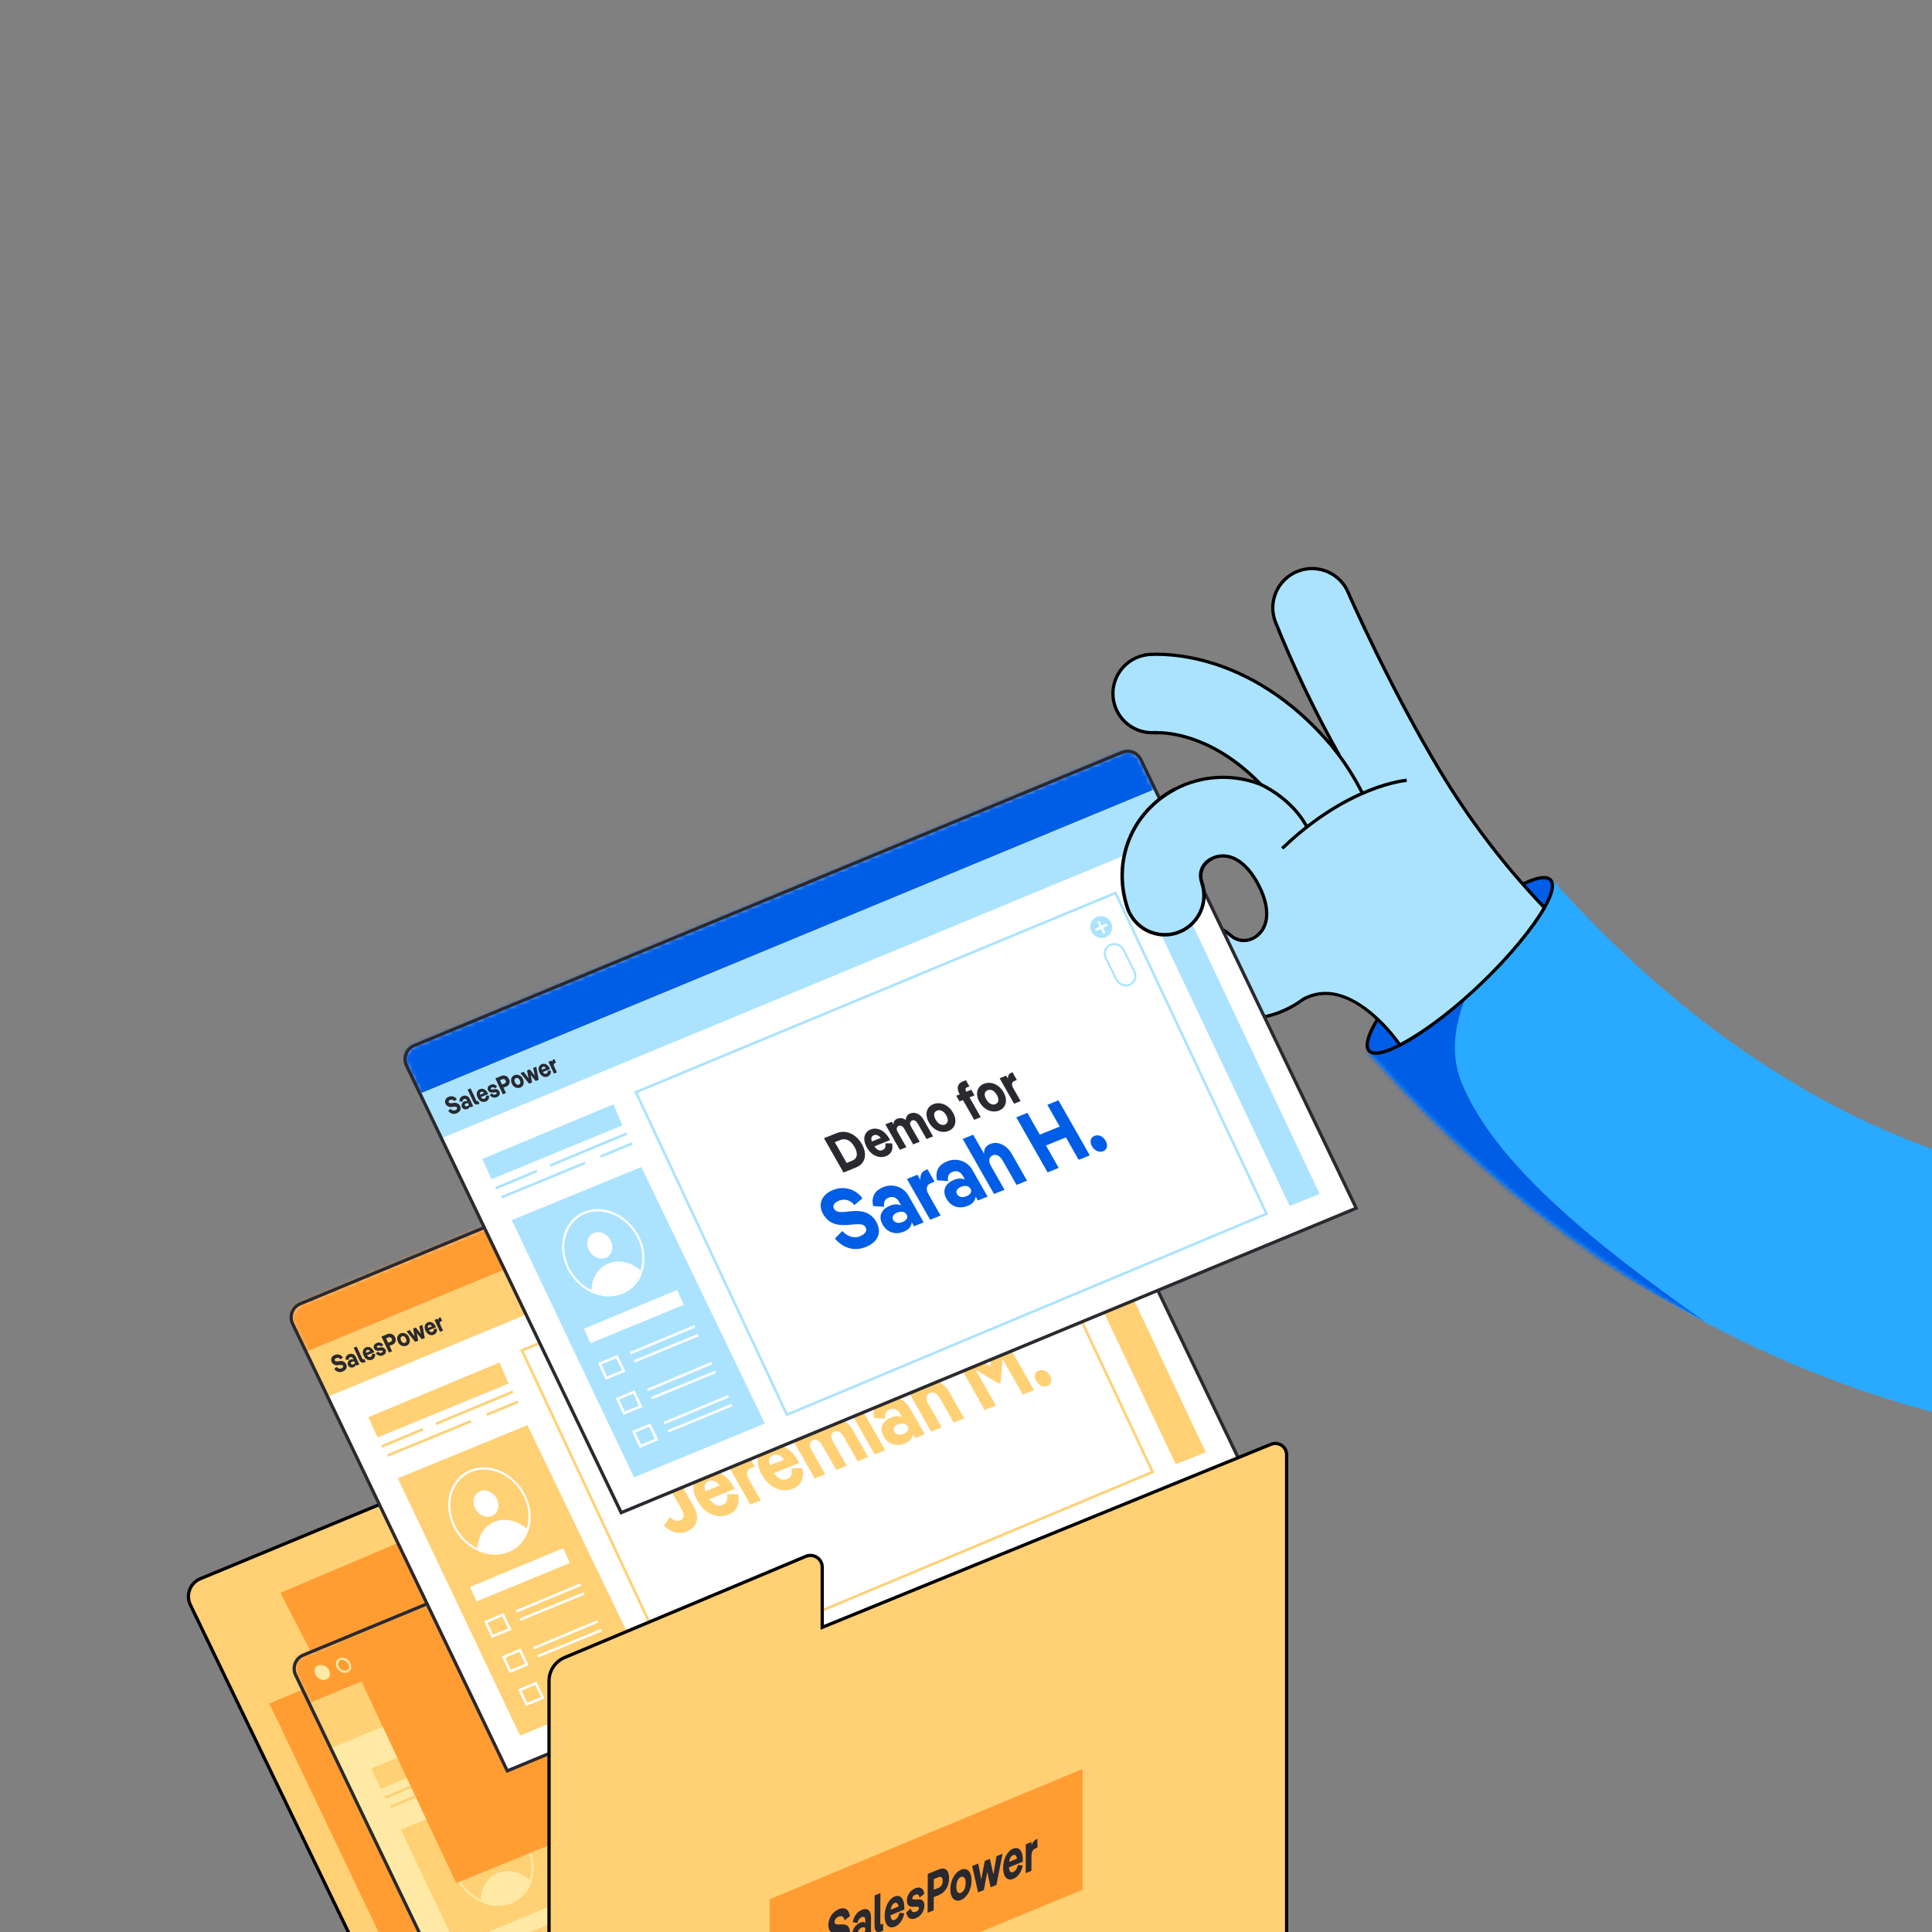 <svg xmlns="http://www.w3.org/2000/svg" fill="none" viewBox="0 0 424 424" height="424" width="424">
<rect x="0" y="0" width="424" height="424" fill="#808080" stroke="none"/>
<g clip-path="url(#clip0_1383_49719)">
<path fill="#FFD074" d="M120.496 515.227L41.778 352.196C41.529 351.68 41.388 351.118 41.363 350.546C41.339 349.973 41.431 349.402 41.635 348.866C41.84 348.331 42.151 347.842 42.55 347.431C42.95 347.02 43.429 346.695 43.958 346.476L197.479 282.885C198.473 282.474 199.585 282.458 200.59 282.841C201.594 283.224 202.414 283.976 202.882 284.944L281.809 448.409L120.496 515.227Z"></path>
<path fill="black" d="M120.319 515.685L120.172 515.381L41.454 352.35C41.184 351.791 41.031 351.182 41.004 350.561C40.978 349.94 41.078 349.32 41.3 348.739C41.521 348.158 41.858 347.629 42.292 347.183C42.725 346.737 43.244 346.385 43.819 346.147L197.34 282.556C198.417 282.111 199.624 282.094 200.713 282.509C201.803 282.924 202.692 283.74 203.199 284.79L282.291 448.593L281.942 448.738L120.319 515.685ZM199.084 282.921C198.579 282.921 198.079 283.021 197.613 283.214L44.091 346.805C43.606 347.005 43.168 347.303 42.802 347.679C42.437 348.056 42.152 348.503 41.965 348.993C41.778 349.483 41.693 350.006 41.716 350.53C41.738 351.055 41.868 351.569 42.096 352.041L120.667 514.769L281.321 448.224L202.558 285.099C202.242 284.446 201.748 283.895 201.134 283.51C200.52 283.125 199.809 282.921 199.084 282.921Z"></path>
<path fill="#FF9D33" d="M59.102 373.846L120.492 502.33V454.914L67.947 370.182L59.102 373.846Z"></path>
<mask height="234" width="241" y="282" x="41" maskUnits="userSpaceOnUse" style="mask-type:alpha" id="mask0_1383_49719">
<path fill="#FFD074" d="M120.489 515.227L41.77 352.196C41.521 351.68 41.38 351.118 41.355 350.546C41.331 349.973 41.423 349.402 41.628 348.866C41.832 348.331 42.143 347.842 42.542 347.431C42.942 347.02 43.421 346.695 43.951 346.476L197.472 282.885C198.465 282.474 199.578 282.458 200.582 282.841C201.587 283.224 202.407 283.976 202.874 284.944L281.802 448.409L120.489 515.227Z"></path>
</mask>
<g mask="url(#mask0_1383_49719)">
<path fill="#FF9D33" d="M68.879 363.769L61.535 349.566L106.596 330.457L116.208 354.062L73.676 372.722L68.879 363.769Z"></path>
</g>
<path fill="#FFE9A4" d="M111.996 465.736L64.88 367.613C64.691 367.217 64.583 366.788 64.565 366.349C64.547 365.911 64.619 365.474 64.775 365.064C64.932 364.654 65.171 364.281 65.476 363.967C65.782 363.652 66.149 363.403 66.554 363.236L221.897 298.891C222.659 298.575 223.513 298.563 224.284 298.858C225.054 299.152 225.683 299.731 226.04 300.475L273.31 398.918L111.996 465.736Z"></path>
<mask height="168" width="210" y="298" x="64" maskUnits="userSpaceOnUse" style="mask-type:alpha" id="mask1_1383_49719">
<path fill="white" d="M111.989 465.736L64.873 367.613C64.683 367.217 64.576 366.788 64.557 366.349C64.539 365.911 64.611 365.474 64.767 365.064C64.924 364.654 65.163 364.281 65.469 363.967C65.774 363.652 66.141 363.403 66.546 363.236L221.889 298.891C222.651 298.575 223.505 298.563 224.276 298.858C225.046 299.152 225.675 299.731 226.032 300.475L273.302 398.918L111.989 465.736Z"></path>
</mask>
<g mask="url(#mask1_1383_49719)">
<path fill="#FF9D33" d="M67.67 373.871L228.979 307.045L222.88 294.273L62.359 362.168L67.67 373.871Z"></path>
</g>
<path fill="#FFD074" d="M72.664 383.628L234.445 316.529L228.981 307.044L67.672 373.87L72.664 383.628Z"></path>
<path fill="#FFD074" d="M114.81 457.995L87.981 401.53L116.423 389.871L143.53 446.175L114.81 457.995Z"></path>
<path fill="#FFD074" d="M83.547 392.557L81.5 388.119L110.283 376.12L112.266 380.737L83.547 392.557Z"></path>
<path fill="#FFD074" d="M103.957 388.727L85.594 396.274L85.807 396.792L104.17 389.245L103.957 388.727Z"></path>
<path fill="#E0DDD5" d="M114.309 384.462L107.371 387.313L107.584 387.831L114.522 384.98L114.309 384.462Z"></path>
<path fill="#E0DDD5" d="M113.115 382.272L96.219 389.329L96.435 389.846L113.331 382.789L113.115 382.272Z"></path>
<path fill="#FFD074" d="M93.403 390.494L84.336 394.281L84.552 394.798L93.618 391.011L93.403 390.494Z"></path>
<path fill="#E0DDD5" d="M148.207 444.606L148.093 444.363L114.828 373.304L115.098 373.192L220.605 329.371L253.985 400.289L253.715 400.402L148.207 444.606ZM115.584 373.597L148.487 443.882L253.229 399.998L220.326 330.094L115.584 373.597Z"></path>
<path fill="#E0DDD5" d="M225.062 327.358L231.656 324.521L265.284 395.817L258.691 398.439L225.062 327.358Z"></path>
<path fill="#FFE9A4" d="M105.265 428.541L103.809 425.383L124.294 416.842L125.705 420.129L105.265 428.541Z"></path>
<path fill="#FFE9A4" d="M109.197 411.064C106.871 412.004 105.523 414.326 105.507 416.893C105.531 416.904 105.554 416.915 105.578 416.926C106.58 417.431 107.676 417.721 108.796 417.777C109.916 417.832 111.036 417.653 112.083 417.25C113.08 416.842 113.972 416.213 114.692 415.411C115.412 414.609 115.941 413.654 116.24 412.619C116.248 412.594 116.256 412.569 116.263 412.545C114.236 410.804 111.522 410.124 109.197 411.064ZM106.059 404.338C104.694 404.89 104.197 406.549 104.899 408.054C105.602 409.56 107.243 410.355 108.609 409.803C109.948 409.262 110.441 407.605 109.739 406.099C109.037 404.594 107.399 403.797 106.059 404.338"></path>
<path fill="#FFE9A4" d="M105.506 416.893C103.285 415.825 101.508 414.013 100.484 411.772C98.284 407.058 99.908 401.841 104.103 400.147C108.282 398.458 113.471 400.922 115.67 405.636C116.723 407.784 116.934 410.249 116.262 412.544C116.254 412.569 116.246 412.594 116.238 412.618C115.94 413.654 115.411 414.609 114.691 415.411C113.971 416.213 113.079 416.842 112.081 417.25C111.034 417.653 109.915 417.832 108.794 417.776C107.674 417.721 106.578 417.431 105.576 416.926C105.553 416.915 105.529 416.904 105.506 416.893ZM103.884 399.678C99.457 401.467 97.746 406.965 100.067 411.94C101.16 414.329 103.061 416.255 105.435 417.379C106.493 417.91 107.65 418.214 108.832 418.272C110.014 418.331 111.195 418.142 112.299 417.718C113.352 417.287 114.294 416.623 115.054 415.777C115.814 414.931 116.374 413.924 116.69 412.832C117.427 410.389 117.211 407.758 116.087 405.468C113.765 400.492 108.292 397.897 103.884 399.678Z"></path>
<path fill="#E0DDD5" d="M220.21 341.174C220.592 341.178 220.965 341.287 221.289 341.489C221.613 341.692 221.875 341.98 222.045 342.321L224.405 347.045C224.525 347.279 224.596 347.535 224.615 347.797C224.634 348.06 224.599 348.323 224.514 348.572C224.434 348.805 224.308 349.02 224.144 349.204C223.979 349.388 223.779 349.536 223.556 349.641C223.301 349.761 223.023 349.824 222.741 349.823C222.359 349.819 221.986 349.71 221.662 349.508C221.338 349.306 221.077 349.018 220.906 348.676L218.547 343.952C218.427 343.718 218.355 343.462 218.336 343.2C218.318 342.938 218.352 342.674 218.437 342.426C218.517 342.192 218.643 341.977 218.808 341.793C218.972 341.61 219.172 341.461 219.395 341.356C219.65 341.236 219.929 341.174 220.21 341.174ZM220.21 340.737C219.809 340.736 219.415 340.838 219.065 341.035C218.715 341.232 218.423 341.516 218.216 341.86C218.009 342.203 217.894 342.595 217.884 342.996C217.873 343.397 217.967 343.794 218.155 344.148L220.515 348.871C220.721 349.286 221.038 349.636 221.431 349.881C221.825 350.126 222.278 350.258 222.741 350.26C223.142 350.262 223.537 350.159 223.887 349.962C224.236 349.765 224.529 349.481 224.736 349.137C224.943 348.794 225.057 348.402 225.068 348.001C225.078 347.6 224.985 347.203 224.796 346.849L222.436 342.126C222.23 341.711 221.913 341.362 221.52 341.116C221.127 340.871 220.674 340.74 220.21 340.737Z"></path>
<path fill="#E0DDD5" d="M216.257 335.036C215.975 335.172 215.724 335.364 215.517 335.599C215.311 335.834 215.154 336.109 215.056 336.406C214.957 336.703 214.92 337.017 214.945 337.33C214.971 337.642 215.058 337.945 215.203 338.223C215.485 338.798 215.979 339.242 216.581 339.459C217.184 339.676 217.847 339.651 218.431 339.388C218.713 339.251 218.965 339.06 219.171 338.824C219.378 338.589 219.534 338.314 219.633 338.017C219.731 337.72 219.769 337.406 219.743 337.094C219.718 336.782 219.63 336.478 219.485 336.2C219.204 335.625 218.71 335.182 218.107 334.964C217.505 334.747 216.841 334.772 216.257 335.036ZM218.765 336.904L217.727 337.394L218.253 338.447L217.781 338.67L217.255 337.617L216.218 338.107L215.977 337.625L217.014 337.135L216.488 336.083L216.961 335.86L217.486 336.912L218.524 336.422L218.765 336.904Z"></path>
<path fill="#FFE9A4" d="M232.125 335.859C233.11 335.859 233.91 335.06 233.91 334.075C233.91 333.089 233.11 332.29 232.125 332.29C231.139 332.29 230.34 333.089 230.34 334.075C230.34 335.06 231.139 335.859 232.125 335.859Z"></path>
<path fill="#FFE9A4" d="M232.058 329.422L228.781 330.839L228.964 331.261L232.24 329.843L232.058 329.422Z"></path>
<path fill="#FFE9A4" d="M228.449 330.076L228.266 329.654L231.54 328.235L231.724 328.656L228.449 330.076Z"></path>
<path fill="#FFE9A4" d="M231.026 327.049L227.75 328.466L227.932 328.888L231.209 327.47L231.026 327.049Z"></path>
<mask height="168" width="210" y="298" x="64" maskUnits="userSpaceOnUse" style="mask-type:alpha" id="mask2_1383_49719">
<path fill="white" d="M111.989 465.736L64.873 367.613C64.683 367.217 64.576 366.788 64.557 366.349C64.539 365.911 64.611 365.474 64.767 365.064C64.924 364.654 65.163 364.281 65.469 363.967C65.774 363.652 66.141 363.403 66.546 363.236L221.889 298.891C222.651 298.575 223.505 298.563 224.276 298.858C225.046 299.152 225.675 299.731 226.032 300.475L273.302 398.918L111.989 465.736Z"></path>
</mask>
<g mask="url(#mask2_1383_49719)">
<path fill="#FF9D33" d="M55.242 317.668L100.112 413.26L257.373 349.215L221.379 279.76L99.977 323.263L98.966 318.204L55.242 317.668Z"></path>
</g>
<path fill="#29292F" d="M111.822 466.195L111.676 465.891L64.56 367.767C64.349 367.328 64.23 366.851 64.21 366.364C64.19 365.878 64.269 365.392 64.443 364.937C64.617 364.482 64.882 364.068 65.222 363.719C65.561 363.369 65.969 363.093 66.418 362.907L221.761 298.562C222.607 298.212 223.556 298.199 224.411 298.526C225.267 298.853 225.964 299.495 226.361 300.321L273.794 399.104L273.447 399.248L111.822 466.195ZM223.13 299.001C222.754 299.001 222.381 299.075 222.034 299.22L66.691 363.565C66.331 363.714 66.004 363.936 65.732 364.215C65.46 364.495 65.248 364.827 65.109 365.191C64.969 365.556 64.906 365.945 64.921 366.335C64.938 366.725 65.033 367.107 65.202 367.459L112.172 465.279L272.826 398.734L225.719 300.629C225.485 300.141 225.118 299.73 224.66 299.442C224.202 299.154 223.671 299.001 223.13 299.001Z"></path>
<path fill="#FFE9A4" d="M72.16 368.193C72.68 367.55 72.462 366.511 71.673 365.872C70.883 365.233 69.822 365.237 69.302 365.879C68.781 366.522 68.999 367.561 69.789 368.2C70.578 368.839 71.64 368.836 72.16 368.193Z"></path>
<path fill="#FFE9A4" d="M75.07 364.284C75.175 364.285 75.279 364.298 75.381 364.323C75.725 364.406 76.032 364.6 76.255 364.875C76.478 365.15 76.604 365.491 76.613 365.844C76.609 365.956 76.582 366.065 76.534 366.166C76.486 366.267 76.419 366.357 76.336 366.432C76.253 366.506 76.156 366.563 76.05 366.599C75.944 366.636 75.833 366.651 75.721 366.643C75.616 366.642 75.512 366.629 75.41 366.604C75.066 366.522 74.759 366.328 74.536 366.053C74.313 365.777 74.188 365.437 74.178 365.083C74.183 364.971 74.21 364.862 74.257 364.761C74.305 364.66 74.372 364.57 74.456 364.495C74.539 364.421 74.636 364.364 74.741 364.328C74.847 364.291 74.959 364.277 75.07 364.284ZM75.07 363.809C74.898 363.8 74.727 363.826 74.565 363.885C74.404 363.943 74.255 364.032 74.128 364.148C74.001 364.264 73.898 364.403 73.825 364.559C73.752 364.714 73.711 364.883 73.703 365.054C73.705 365.52 73.863 365.972 74.153 366.337C74.442 366.702 74.845 366.959 75.298 367.067C75.437 367.101 75.579 367.118 75.721 367.119C75.893 367.127 76.064 367.101 76.226 367.043C76.388 366.985 76.536 366.895 76.663 366.779C76.79 366.664 76.893 366.524 76.966 366.369C77.039 366.213 77.081 366.045 77.088 365.873C77.087 365.407 76.928 364.956 76.639 364.591C76.35 364.226 75.946 363.969 75.493 363.86C75.355 363.826 75.213 363.809 75.07 363.809Z"></path>
<path fill="white" d="M111.329 388.637L64.212 290.513C64.023 290.118 63.915 289.688 63.897 289.25C63.879 288.811 63.951 288.374 64.107 287.964C64.264 287.555 64.502 287.181 64.808 286.867C65.114 286.553 65.481 286.304 65.886 286.136L221.229 221.791C221.991 221.475 222.845 221.464 223.616 221.758C224.386 222.053 225.015 222.631 225.372 223.375L272.642 321.819L111.329 388.637Z"></path>
<mask height="168" width="210" y="221" x="63" maskUnits="userSpaceOnUse" style="mask-type:alpha" id="mask3_1383_49719">
<path fill="white" d="M111.313 388.635L64.197 290.511C64.007 290.116 63.9 289.686 63.882 289.248C63.864 288.81 63.935 288.372 64.092 287.963C64.248 287.553 64.487 287.179 64.793 286.865C65.099 286.551 65.465 286.302 65.871 286.134L221.213 221.789C221.975 221.473 222.83 221.462 223.6 221.756C224.371 222.051 224.999 222.63 225.356 223.373L272.626 321.817L111.313 388.635Z"></path>
</mask>
<g mask="url(#mask3_1383_49719)">
<path fill="#FF9D33" d="M66.994 296.77L228.303 229.944L222.204 217.171L61.684 285.067L66.994 296.77Z"></path>
</g>
<path fill="#FFD074" d="M72.09 306.465L233.773 239.427L228.309 229.943L67 296.769L72.09 306.465Z"></path>
<path fill="#29292F" d="M73.49 297.371C73.336 297.412 73.193 297.486 73.07 297.588C72.947 297.691 72.848 297.818 72.78 297.963C72.712 298.107 72.677 298.265 72.676 298.425C72.675 298.584 72.709 298.742 72.776 298.887C72.898 299.151 73.107 299.365 73.368 299.493C73.629 299.622 73.926 299.656 74.21 299.591L74.544 299.561C74.974 299.528 75.199 299.532 75.295 299.739C75.394 299.95 75.247 300.179 74.898 300.32C74.712 300.387 74.509 300.389 74.321 300.327C74.134 300.264 73.973 300.141 73.864 299.977L73.375 300.449C73.566 300.744 73.856 300.961 74.193 301.061C74.53 301.161 74.891 301.138 75.212 300.995C76 300.677 76.276 300.054 75.971 299.401C75.844 299.135 75.629 298.921 75.362 298.797C75.095 298.672 74.793 298.645 74.507 298.719L74.172 298.754C73.827 298.789 73.577 298.789 73.469 298.557C73.38 298.368 73.494 298.171 73.809 298.044C73.97 297.972 74.151 297.962 74.319 298.015C74.487 298.069 74.629 298.181 74.72 298.333L75.25 297.903C75.072 297.615 74.794 297.403 74.471 297.305C74.147 297.207 73.799 297.231 73.491 297.371"></path>
<path fill="#29292F" d="M77.575 299.416C77.32 299.519 77.104 299.476 77.015 299.286C76.927 299.096 77.041 298.92 77.296 298.817C77.551 298.714 77.767 298.757 77.856 298.946C77.944 299.136 77.83 299.312 77.575 299.416ZM76.554 297.207C76.312 297.285 76.107 297.451 75.98 297.672C75.853 297.893 75.813 298.153 75.867 298.402L76.533 298.443C76.507 298.329 76.522 298.208 76.577 298.104C76.631 298 76.72 297.918 76.829 297.873C76.888 297.842 76.953 297.825 77.019 297.822C77.086 297.82 77.152 297.832 77.213 297.858C77.274 297.884 77.329 297.924 77.373 297.973C77.417 298.023 77.45 298.082 77.469 298.146L77.567 298.356C77.398 298.299 77.216 298.29 77.042 298.331C76.868 298.371 76.709 298.459 76.582 298.584C76.455 298.71 76.365 298.869 76.323 299.042C76.281 299.216 76.289 299.398 76.344 299.567C76.392 299.684 76.464 299.79 76.555 299.878C76.646 299.966 76.755 300.034 76.874 300.077C76.993 300.121 77.119 300.139 77.246 300.131C77.372 300.122 77.495 300.088 77.607 300.029C77.739 299.987 77.858 299.911 77.95 299.807C78.042 299.704 78.105 299.577 78.131 299.441L78.247 299.69L78.855 299.445L78.092 297.809C78.035 297.665 77.948 297.534 77.839 297.425C77.729 297.316 77.598 297.23 77.454 297.174C77.309 297.117 77.155 297.091 77 297.097C76.846 297.103 76.694 297.14 76.554 297.207"></path>
<path fill="#29292F" d="M78.278 295.516L77.617 295.783L78.88 298.49C78.912 298.597 78.966 298.697 79.039 298.781C79.112 298.866 79.201 298.935 79.302 298.983C79.403 299.031 79.513 299.057 79.625 299.06C79.737 299.063 79.848 299.042 79.951 298.999L80.248 298.88L79.955 298.251L79.793 298.317C79.673 298.365 79.584 298.316 79.519 298.177L78.278 295.516"></path>
<path fill="#29292F" d="M80.346 296.913C80.26 296.577 80.343 296.373 80.591 296.273C80.809 296.185 81.035 296.259 81.246 296.55L80.346 296.913ZM80.318 295.687C79.642 295.96 79.435 296.71 79.811 297.515C80.192 298.334 80.924 298.689 81.626 298.406C81.877 298.307 82.083 298.121 82.206 297.881C82.329 297.641 82.36 297.365 82.294 297.104L81.64 297.107C81.683 297.486 81.562 297.685 81.303 297.79C81.04 297.896 80.783 297.804 80.555 297.41L82.135 296.772C82.115 296.72 82.085 296.657 82.061 296.606C81.682 295.792 80.974 295.422 80.318 295.687Z"></path>
<path fill="#29292F" d="M82.681 294.735C82.096 294.971 81.868 295.439 82.093 295.92C82.291 296.346 82.644 296.499 83.264 296.424L83.515 296.397C83.805 296.36 83.944 296.37 84.004 296.5C84.066 296.631 83.958 296.765 83.726 296.859C83.585 296.918 83.428 296.925 83.283 296.878C83.138 296.83 83.015 296.732 82.937 296.601L82.502 297.007C82.662 297.243 82.899 297.415 83.172 297.495C83.445 297.575 83.738 297.557 83.999 297.445C84.127 297.415 84.246 297.357 84.349 297.275C84.452 297.194 84.535 297.091 84.594 296.974C84.652 296.856 84.684 296.727 84.687 296.596C84.69 296.465 84.665 296.335 84.612 296.215C84.511 296.015 84.346 295.856 84.142 295.764C83.938 295.672 83.709 295.653 83.493 295.71L83.24 295.742C82.927 295.778 82.765 295.793 82.7 295.654C82.649 295.545 82.741 295.407 82.955 295.321C83.074 295.264 83.21 295.254 83.335 295.295C83.461 295.336 83.566 295.424 83.628 295.54L84.093 295.161C83.953 294.928 83.731 294.754 83.47 294.675C83.209 294.596 82.928 294.618 82.681 294.735"></path>
<path fill="#29292F" d="M85.178 294.688L84.729 293.727L85.24 293.52C85.305 293.485 85.376 293.465 85.45 293.46C85.524 293.455 85.598 293.467 85.667 293.493C85.736 293.519 85.798 293.56 85.85 293.613C85.902 293.665 85.942 293.729 85.967 293.798C86.004 293.859 86.027 293.929 86.033 294C86.039 294.072 86.028 294.144 86.001 294.211C85.974 294.277 85.931 294.337 85.877 294.384C85.823 294.431 85.758 294.465 85.688 294.482L85.178 294.688ZM84.964 292.815L83.711 293.321L85.344 296.821L86.041 296.539L85.489 295.354L86.051 295.127C86.214 295.081 86.364 294.998 86.49 294.885C86.616 294.772 86.714 294.631 86.777 294.474C86.84 294.317 86.866 294.148 86.853 293.979C86.84 293.81 86.788 293.647 86.702 293.501C86.64 293.336 86.544 293.187 86.42 293.061C86.297 292.936 86.148 292.838 85.985 292.773C85.821 292.709 85.646 292.679 85.47 292.686C85.294 292.693 85.122 292.737 84.964 292.815"></path>
<path fill="#29292F" d="M88.882 294.695C88.578 294.818 88.231 294.658 88.017 294.198C87.802 293.738 87.913 293.393 88.217 293.27C88.525 293.146 88.875 293.305 89.09 293.765C89.304 294.224 89.19 294.571 88.882 294.695ZM87.912 292.617C87.215 292.899 86.962 293.667 87.338 294.472C87.468 294.833 87.735 295.128 88.082 295.292C88.428 295.456 88.825 295.477 89.187 295.349C89.888 295.066 90.141 294.297 89.765 293.492C89.635 293.131 89.366 292.836 89.019 292.672C88.672 292.508 88.274 292.488 87.912 292.617Z"></path>
<path fill="#29292F" d="M92.7 290.76L92.007 291.041L92.375 292.721L91.256 291.344L90.667 291.582L90.991 293.29L89.92 291.884L89.219 292.167L91.121 294.486L91.778 294.22L91.466 292.558L92.558 293.905L93.222 293.637L92.7 290.76Z"></path>
<path fill="#29292F" d="M93.916 291.43C93.831 291.094 93.914 290.89 94.161 290.79C94.379 290.702 94.605 290.776 94.816 291.066L93.916 291.43H93.916ZM93.888 290.203C93.213 290.476 93.005 291.227 93.381 292.032C93.763 292.85 94.495 293.206 95.196 292.922C95.447 292.824 95.653 292.637 95.776 292.397C95.899 292.158 95.93 291.881 95.864 291.62L95.21 291.624C95.253 292.002 95.132 292.202 94.873 292.306C94.611 292.412 94.354 292.321 94.126 291.927L95.705 291.289C95.685 291.236 95.656 291.173 95.632 291.123C95.252 290.309 94.544 289.938 93.888 290.203Z"></path>
<path fill="#29292F" d="M96.66 289.08L96.547 289.125C96.424 289.175 96.32 289.265 96.252 289.38C96.185 289.495 96.158 289.629 96.175 289.762L96.016 289.42L95.359 289.685L96.571 292.283L97.228 292.017L96.598 290.668C96.437 290.322 96.532 290.068 96.772 289.971L97.028 289.868L96.66 289.08Z"></path>
<path fill="#29292F" d="M111.154 389.095L63.892 290.668C63.681 290.229 63.562 289.751 63.542 289.265C63.522 288.778 63.601 288.292 63.775 287.838C63.949 287.383 64.214 286.968 64.554 286.619C64.893 286.27 65.3 285.994 65.75 285.807L221.093 221.462C221.94 221.112 222.888 221.099 223.744 221.426C224.599 221.754 225.297 222.396 225.694 223.221L273.126 322.004L272.779 322.148L111.154 389.095ZM222.463 221.901C222.086 221.901 221.714 221.976 221.366 222.12L66.023 286.465C65.663 286.615 65.337 286.836 65.064 287.116C64.792 287.395 64.58 287.728 64.441 288.092C64.301 288.456 64.238 288.845 64.254 289.235C64.27 289.625 64.365 290.008 64.534 290.359L111.504 388.179L272.158 321.634L225.052 223.53C224.817 223.042 224.45 222.63 223.992 222.342C223.534 222.054 223.004 221.901 222.463 221.901Z"></path>
<path fill="#FFD074" d="M114.138 380.894L87.309 324.429L115.751 312.77L142.857 369.075L114.138 380.894Z"></path>
<path fill="#FFD074" d="M82.875 315.457L80.828 311.019L109.611 299.02L111.595 303.638L82.875 315.457Z"></path>
<path fill="#FFD074" d="M103.286 311.628L84.922 319.174L85.135 319.692L103.498 312.146L103.286 311.628Z"></path>
<path fill="#FFD074" d="M113.645 307.362L106.707 310.213L106.92 310.731L113.858 307.88L113.645 307.362Z"></path>
<path fill="#FFD074" d="M112.455 305.172L95.559 312.229L95.775 312.746L112.671 305.689L112.455 305.172Z"></path>
<path fill="#FFD074" d="M92.738 313.392L83.672 317.178L83.888 317.695L92.954 313.909L92.738 313.392Z"></path>
<path fill="#FFD074" d="M147.551 367.506L147.437 367.263L114.172 296.205L114.442 296.093L219.949 252.271L253.329 323.189L253.059 323.302L147.551 367.506ZM114.927 296.498L147.831 366.782L252.573 322.898L219.67 252.994L114.927 296.498Z"></path>
<path fill="#FFD074" d="M224.395 250.257L230.988 247.42L264.616 318.716L258.023 321.339L224.395 250.257Z"></path>
<path fill="white" d="M104.597 351.441L103.141 348.283L123.626 339.743L125.037 343.029L104.597 351.441Z"></path>
<path fill="white" d="M115.402 374.405L113.711 370.739L117.736 369.059L119.496 372.723L115.402 374.405ZM114.463 371.032L115.686 373.683L118.734 372.43L117.461 369.781L114.463 371.032Z"></path>
<path fill="white" d="M111.827 367.165L110.137 363.499L114.248 361.784L116.007 365.449L111.827 367.165ZM110.889 363.792L112.111 366.443L115.246 365.156L113.973 362.506L110.889 363.792Z"></path>
<path fill="white" d="M127.338 347.487L113.23 353.378L113.446 353.896L127.554 348.004L127.338 347.487Z"></path>
<path fill="white" d="M128.098 349.423L114.086 355.181L114.299 355.699L128.311 349.941L128.098 349.423Z"></path>
<path fill="white" d="M131.123 355.556L117.016 361.448L117.232 361.965L131.339 356.073L131.123 355.556Z"></path>
<path fill="white" d="M131.884 357.493L117.871 363.251L118.084 363.77L132.096 358.011L131.884 357.493Z"></path>
<path fill="white" d="M134.772 362.819L120.664 368.711L120.88 369.229L134.988 363.337L134.772 362.819Z"></path>
<path fill="white" d="M135.536 364.756L121.523 370.514L121.736 371.032L135.749 365.274L135.536 364.756Z"></path>
<path fill="white" d="M107.937 359.468L106.246 355.801L110.514 354.021L112.274 357.687L107.937 359.468ZM106.998 356.095L108.221 358.746L111.512 357.394L110.239 354.743L106.998 356.095Z"></path>
<path fill="white" d="M108.518 333.961C106.192 334.901 104.844 337.223 104.829 339.791C104.852 339.802 104.876 339.813 104.899 339.824C105.901 340.328 106.997 340.617 108.117 340.673C109.237 340.729 110.357 340.55 111.404 340.147C112.402 339.739 113.294 339.111 114.015 338.31C114.736 337.508 115.267 336.554 115.567 335.519C115.575 335.495 115.582 335.47 115.59 335.446C113.565 333.701 110.845 333.021 108.518 333.961ZM105.381 327.236C104.015 327.787 103.522 329.445 104.224 330.95C104.927 332.456 106.567 333.256 107.932 332.705C109.271 332.164 109.762 330.502 109.06 328.997C108.358 327.491 106.72 326.695 105.381 327.236"></path>
<path fill="white" d="M104.828 339.791C102.608 338.722 100.832 336.91 99.806 334.67C97.607 329.956 99.233 324.743 103.427 323.049C107.606 321.36 112.797 323.818 114.996 328.533C116.049 330.683 116.261 333.148 115.589 335.446C115.582 335.471 115.574 335.495 115.566 335.519C115.266 336.554 114.736 337.508 114.015 338.31C113.294 339.111 112.401 339.74 111.403 340.148C110.356 340.55 109.237 340.729 108.117 340.673C106.996 340.617 105.9 340.328 104.898 339.824C104.875 339.813 104.851 339.802 104.828 339.791V339.791ZM103.208 322.581C98.785 324.368 97.07 329.867 99.389 334.838C100.481 337.229 102.384 339.155 104.761 340.275C105.818 340.808 106.974 341.113 108.155 341.172C109.337 341.23 110.518 341.041 111.622 340.616C112.674 340.186 113.616 339.524 114.377 338.678C115.138 337.833 115.698 336.826 116.014 335.734C116.752 333.29 116.537 330.657 115.412 328.365C113.093 323.393 107.62 320.798 103.208 322.581Z"></path>
<path fill="#FFD074" d="M219.542 264.073C219.924 264.076 220.298 264.185 220.621 264.388C220.945 264.59 221.207 264.878 221.377 265.22L223.737 269.943C223.857 270.177 223.928 270.433 223.947 270.696C223.966 270.958 223.931 271.221 223.846 271.47C223.767 271.704 223.641 271.919 223.476 272.102C223.311 272.286 223.111 272.435 222.888 272.539C222.633 272.66 222.355 272.722 222.073 272.721C221.691 272.718 221.318 272.609 220.994 272.406C220.67 272.204 220.409 271.916 220.238 271.575L217.879 266.851C217.759 266.617 217.687 266.361 217.669 266.099C217.65 265.836 217.684 265.573 217.769 265.324C217.849 265.091 217.975 264.876 218.14 264.692C218.304 264.508 218.504 264.36 218.727 264.255C218.982 264.134 219.261 264.072 219.542 264.073ZM219.542 263.635C219.141 263.634 218.747 263.737 218.397 263.934C218.047 264.13 217.755 264.415 217.548 264.758C217.341 265.102 217.226 265.493 217.216 265.894C217.205 266.295 217.299 266.692 217.487 267.046L219.847 271.77C220.053 272.185 220.37 272.534 220.763 272.779C221.156 273.025 221.61 273.156 222.073 273.159C222.474 273.16 222.869 273.057 223.218 272.861C223.568 272.664 223.861 272.38 224.068 272.036C224.275 271.692 224.389 271.301 224.4 270.9C224.41 270.499 224.317 270.102 224.128 269.748L221.769 265.024C221.562 264.609 221.245 264.26 220.852 264.015C220.459 263.77 220.006 263.638 219.542 263.635Z"></path>
<path fill="#FFD074" d="M215.585 257.936C215.303 258.072 215.052 258.264 214.845 258.499C214.639 258.735 214.482 259.009 214.384 259.307C214.285 259.604 214.248 259.918 214.273 260.23C214.299 260.542 214.386 260.846 214.531 261.123C214.813 261.699 215.307 262.142 215.91 262.359C216.512 262.577 217.176 262.551 217.759 262.288C218.041 262.152 218.293 261.96 218.499 261.725C218.706 261.489 218.863 261.215 218.961 260.917C219.059 260.62 219.097 260.306 219.071 259.994C219.046 259.682 218.958 259.378 218.813 259.101C218.532 258.525 218.038 258.082 217.435 257.865C216.833 257.647 216.169 257.673 215.585 257.936ZM218.093 259.805L217.056 260.295L217.581 261.347L217.109 261.57L216.583 260.518L215.546 261.008L215.305 260.525L216.342 260.035L215.816 258.983L216.289 258.76L216.815 259.812L217.852 259.322L218.093 259.805Z"></path>
<path fill="white" d="M231.457 258.759C232.442 258.759 233.242 257.96 233.242 256.974C233.242 255.988 232.442 255.189 231.457 255.189C230.471 255.189 229.672 255.988 229.672 256.974C229.672 257.96 230.471 258.759 231.457 258.759Z"></path>
<path fill="white" d="M228.297 254.16L228.113 253.738L231.389 252.319L231.572 252.74L228.297 254.16Z"></path>
<path fill="white" d="M230.874 251.136L227.598 252.553L227.78 252.975L231.056 251.557L230.874 251.136Z"></path>
<path fill="white" d="M227.269 251.789L227.086 251.367L230.361 249.947L230.545 250.369L227.269 251.789Z"></path>
<path fill="#FFD074" d="M164.14 307.74C165.431 310.009 164.859 312.078 162.901 312.868L160.115 313.992L155.832 306.464L158.618 305.34C160.576 304.55 162.848 305.471 164.14 307.74ZM161.959 311.423C163.226 310.912 163.338 309.783 162.542 308.385C161.746 306.987 160.631 306.353 159.365 306.863L158.206 307.331L160.8 311.891L161.959 311.423Z"></path>
<path fill="#FFD074" d="M169.285 307.597L170.761 307.583C171.101 308.98 170.553 309.955 169.482 310.387C167.953 311.004 166.244 310.252 165.24 308.489C164.255 306.757 164.592 305.14 166.063 304.546C167.495 303.969 169.158 304.766 170.149 306.508C170.21 306.615 170.29 306.755 170.342 306.867L166.903 308.254C167.483 309.104 168.074 309.302 168.649 309.07C169.215 308.842 169.445 308.405 169.285 307.597ZM166.342 307.184L168.3 306.394C167.778 305.772 167.257 305.613 166.779 305.805C166.244 306.021 166.09 306.466 166.342 307.184Z"></path>
<path fill="#FFD074" d="M177.649 302.33L179.772 306.062L178.34 306.64L176.4 303.231C176.052 302.618 175.57 302.402 175.19 302.556C174.713 302.748 174.564 303.245 174.937 303.901L176.84 307.245L175.408 307.823L173.469 304.414C173.12 303.801 172.638 303.585 172.257 303.738C171.78 303.931 171.632 304.427 172.005 305.083L173.908 308.428L172.476 309.005L169.301 303.424L170.732 302.847L171.099 303.492C171.061 303.213 171.122 302.93 171.27 302.692C171.419 302.453 171.646 302.274 171.913 302.185C172.229 302.069 172.569 302.036 172.901 302.087C173.233 302.137 173.548 302.271 173.815 302.476C173.785 302.161 173.864 301.845 174.04 301.582C174.215 301.319 174.475 301.123 174.777 301.029C175.77 300.629 176.964 301.127 177.649 302.33Z"></path>
<path fill="#FFD074" d="M178.86 302.994C177.875 301.263 178.309 299.606 179.829 298.993C181.358 298.376 183.164 299.129 184.149 300.86C185.134 302.592 184.699 304.248 183.17 304.865C181.65 305.478 179.845 304.726 178.86 302.994ZM182.678 301.454C182.115 300.464 181.303 300.131 180.631 300.402C179.968 300.67 179.777 301.408 180.34 302.397C180.904 303.387 181.712 303.734 182.375 303.467C183.047 303.196 183.241 302.443 182.678 301.454Z"></path>
<path fill="#FFD074" d="M187.2 295.305C186.84 295.45 186.795 295.772 187.061 296.26L188.162 295.816L188.865 297.052L187.765 297.496L190.237 301.841L188.795 302.422L186.323 298.078L185.563 298.384L184.859 297.148L185.619 296.842L185.613 296.831C184.873 295.53 185.104 294.483 186.244 294.024L186.974 293.729L187.746 295.085L187.2 295.305Z"></path>
<path fill="#FFD074" d="M189.957 298.52C188.972 296.788 189.407 295.131 190.926 294.518C192.456 293.901 194.262 294.654 195.246 296.385C196.232 298.117 195.797 299.773 194.267 300.39C192.748 301.003 190.942 300.251 189.957 298.52ZM193.776 296.979C193.212 295.99 192.4 295.656 191.728 295.928C191.066 296.195 190.875 296.932 191.438 297.922C192.001 298.912 192.81 299.259 193.472 298.992C194.144 298.721 194.339 297.969 193.776 296.979Z"></path>
<path fill="#FFD074" d="M197.196 291.985L198.162 293.685L197.608 293.909C197.082 294.121 196.912 294.665 197.334 295.407L198.986 298.311L197.555 298.888L194.379 293.307L195.811 292.73L196.227 293.461C196.164 293.183 196.202 292.891 196.335 292.638C196.468 292.386 196.686 292.189 196.952 292.083L197.196 291.985Z"></path>
<path fill="#FFD074" d="M145.683 334.819L147.024 332.919C147.661 333.532 148.431 334.007 149.244 333.679C150.135 333.32 150.294 332.45 149.645 331.31L145.059 323.25L147.498 322.266L152.143 330.43C153.704 333.175 152.952 335.197 150.701 336.105C148.809 336.868 147.155 336.156 145.683 334.819Z"></path>
<path fill="#FFD074" d="M159.542 327.933L161.913 327.91C162.458 330.152 161.58 331.716 159.86 332.41C157.406 333.399 154.663 332.194 153.052 329.363C151.471 326.584 152.012 323.988 154.373 323.036C156.671 322.109 159.34 323.388 160.93 326.184C161.029 326.356 161.156 326.581 161.24 326.759L155.721 328.986C156.652 330.351 157.601 330.668 158.523 330.297C159.43 329.931 159.8 329.229 159.542 327.933ZM154.821 327.269L157.964 326.002C157.126 325.003 156.288 324.746 155.522 325.055C154.662 325.402 154.415 326.117 154.821 327.269Z"></path>
<path fill="#FFD074" d="M164.099 319.114L165.651 321.841L164.76 322.201C163.916 322.541 163.644 323.415 164.322 324.606L166.973 329.266L164.675 330.193L159.578 321.235L161.876 320.308L162.544 321.482C162.428 320.298 162.895 319.599 163.708 319.272L164.099 319.114Z"></path>
<path fill="#FFD074" d="M173.694 322.227L176.065 322.204C176.61 324.446 175.732 326.01 174.013 326.703C171.558 327.693 168.815 326.487 167.204 323.656C165.623 320.878 166.165 318.282 168.525 317.33C170.823 316.403 173.492 317.682 175.083 320.478C175.182 320.65 175.309 320.875 175.392 321.053L169.873 323.28C170.804 324.645 171.753 324.963 172.675 324.59C173.582 324.225 173.952 323.523 173.694 322.227ZM168.973 321.563L172.116 320.296C171.278 319.297 170.44 319.04 169.674 319.349C168.814 319.696 168.567 320.411 168.973 321.563Z"></path>
<path fill="#FFD074" d="M187.12 313.773L190.529 319.763L188.23 320.69L185.117 315.219C184.557 314.235 183.783 313.888 183.174 314.134C182.408 314.443 182.169 315.24 182.768 316.293L185.823 321.661L183.525 322.588L180.412 317.117C179.852 316.133 179.078 315.786 178.468 316.032C177.702 316.342 177.464 317.139 178.063 318.192L181.117 323.559L178.82 324.486L173.723 315.528L176.02 314.601L176.609 315.637C176.548 315.19 176.646 314.736 176.884 314.353C177.123 313.97 177.487 313.682 177.915 313.54C178.422 313.354 178.968 313.3 179.501 313.381C180.035 313.463 180.539 313.678 180.967 314.006C180.92 313.501 181.047 312.995 181.328 312.572C181.609 312.15 182.026 311.837 182.51 311.685C184.105 311.042 186.021 311.84 187.12 313.773Z"></path>
<path fill="#FFD074" d="M185.333 308.152C184.802 307.221 185.129 306.409 185.942 306.081C186.367 305.921 186.836 305.924 187.258 306.092C187.681 306.259 188.025 306.578 188.225 306.986C188.755 307.918 188.408 308.694 187.611 309.015C187.193 309.187 186.725 309.194 186.302 309.033C185.879 308.873 185.532 308.558 185.333 308.152ZM189.16 309.304L194.257 318.262L191.958 319.189L186.861 310.231L189.16 309.304Z"></path>
<path fill="#FFD074" d="M199.727 309.109L202.938 314.753L200.812 315.611L200.321 314.748C200.233 315.675 199.627 316.365 198.595 316.781C196.656 317.563 194.897 316.936 193.914 315.21C192.972 313.553 193.518 311.911 195.597 311.072C196.351 310.74 197.206 310.715 197.979 311.003L197.567 310.278C196.997 309.277 196.208 308.937 195.192 309.347C194.379 309.675 194.107 310.379 194.28 311.328L191.853 311.182C191.353 308.986 192.388 307.698 193.999 307.048C195.035 306.589 196.209 306.547 197.276 306.931C198.343 307.315 199.221 308.095 199.727 309.109ZM199.195 313.038C198.821 312.382 198.026 312.236 197.136 312.596C196.244 312.955 195.883 313.568 196.256 314.224C196.629 314.879 197.423 315.026 198.314 314.667C199.205 314.307 199.568 313.693 199.195 313.038V313.038Z"></path>
<path fill="#FFD074" d="M208.272 305.408L211.601 311.26L209.303 312.187L206.229 306.784C205.64 305.749 204.794 305.411 204.122 305.682C203.293 306.016 203.027 306.866 203.676 308.005L206.661 313.252L204.363 314.18L197.488 302.098L199.786 301.17L202.173 305.364C202.119 304.899 202.227 304.43 202.478 304.035C202.729 303.64 203.108 303.344 203.552 303.195C205.162 302.545 207.123 303.389 208.272 305.408Z"></path>
<path fill="#FFD074" d="M217.731 293.932L220.045 292.999L226.919 305.081L224.481 306.064L220.022 298.228L219.608 303.446L219.201 303.61L214.097 300.618L218.556 308.454L216.117 309.438L209.242 297.356L211.556 296.423L217.354 299.856L217.731 293.932Z"></path>
<path fill="#FFD074" d="M227.417 303.078C226.857 302.094 227.074 301.158 227.965 300.798C228.84 300.445 229.843 300.89 230.403 301.873C230.963 302.857 230.756 303.811 229.88 304.164C228.989 304.523 227.977 304.062 227.417 303.078Z"></path>
<path fill="#29A9FF" d="M545.236 309.998C593.222 298.581 629.751 277.278 645.185 268.277C646.81 267.329 648.831 266.151 649.451 265.827L624.093 216.902C622.29 217.837 620.249 219.027 617.425 220.674C601.424 230.005 558.92 254.793 506.781 260.991C478.34 264.373 451.161 261.641 425.997 252.871C395.149 242.121 366.408 221.956 340.571 192.937L300.179 230.824C332.329 266.933 368.05 291.033 407.861 304.908C440.995 316.455 476.466 320.09 513.288 315.712C524.038 314.422 534.706 312.514 545.236 309.998Z"></path>
<mask height="126" width="350" y="192" x="300" maskUnits="userSpaceOnUse" style="mask-type:alpha" id="mask4_1383_49719">
<path fill="#29A9FF" d="M545.24 310.001C593.226 298.584 629.755 277.281 645.189 268.28C646.814 267.332 648.835 266.154 649.455 265.83L624.097 216.905C622.294 217.84 620.253 219.03 617.429 220.677C601.428 230.008 558.924 254.796 506.785 260.994C478.344 264.376 451.165 261.644 426.001 252.874C395.153 242.124 366.412 221.959 340.575 192.94L300.183 230.827C332.333 266.935 368.054 291.036 407.865 304.91C440.999 316.458 476.47 320.093 513.292 315.715C524.042 314.425 534.709 312.517 545.24 310.001Z"></path>
</mask>
<g mask="url(#mask4_1383_49719)">
<path fill="#005DE5" d="M325.791 211.424C325.791 211.424 315.625 224.868 320.716 237.493C327.643 254.674 348.46 272.049 374.08 289.954C374.08 289.954 329.08 266.745 306.017 245.689C282.954 224.634 313.441 212.504 325.791 211.424Z"></path>
</g>
<path fill="#005DE5" d="M310.893 227.169C305.666 230.572 301.678 232.007 300.438 230.587C299.234 229.21 300.863 225.429 304.411 220.585C308.01 215.821 312.027 211.386 316.413 207.334C320.385 203.555 324.652 200.099 329.174 197.001C334.735 193.284 339.009 191.663 340.304 193.143C341.484 194.492 339.947 198.137 336.557 202.833C329.368 212.274 320.702 220.492 310.893 227.169Z"></path>
<path fill="black" d="M301.127 231.393C303.534 232.023 308.242 229.32 311.087 227.469C315.881 224.255 320.393 220.637 324.572 216.656C329.07 212.503 333.179 207.946 336.845 203.043C339.442 199.445 342.197 194.767 340.571 192.909C338.673 190.738 332.491 194.355 328.976 196.705C324.437 199.814 320.154 203.282 316.169 207.075C311.769 211.144 307.738 215.595 304.123 220.376C301.895 223.418 298.418 228.82 300.17 230.822C300.423 231.105 300.757 231.305 301.127 231.393ZM339.428 193.03C339.661 193.082 339.873 193.203 340.035 193.378C341.033 194.519 339.625 197.976 336.268 202.625C332.628 207.492 328.55 212.014 324.084 216.136C319.936 220.089 315.458 223.68 310.698 226.871L310.698 226.871C304.573 230.86 301.52 231.286 300.706 230.353C299.914 229.448 300.547 226.462 304.698 220.796C308.287 216.052 312.289 211.634 316.657 207.594C320.613 203.828 324.865 200.384 329.372 197.297C334.867 193.624 338.04 192.667 339.428 193.03Z"></path>
<path fill="#ABE3FF" d="M258.63 172.816C263.735 170.369 269.572 169.925 274.988 171.574C275.578 171.752 276.159 171.959 276.734 172.183C265.009 160.029 254.017 160.78 253.446 160.829C253.541 160.82 253.59 160.813 253.59 160.813L253.585 160.767C251.424 160.956 249.272 160.321 247.56 158.988C245.849 157.656 244.705 155.725 244.359 153.584C244.013 151.443 244.49 149.25 245.695 147.446C246.899 145.643 248.742 144.362 250.852 143.861C251.074 143.808 251.296 143.772 251.518 143.737L251.514 143.703C252.546 143.578 274.645 141.243 293.884 165.669C288.602 156.251 283.933 146.502 279.906 136.483C279.086 134.349 279.148 131.977 280.078 129.889C281.007 127.801 282.728 126.168 284.861 125.349C286.995 124.53 289.367 124.591 291.455 125.521C293.543 126.45 295.176 128.171 295.995 130.304C296.075 130.512 305.037 150.888 316.001 169.132C326.965 187.377 338.936 199.19 338.936 199.19C333.428 208.765 319.057 223.065 307.227 229.339C307.227 229.339 296.704 213.501 286.006 219.295C283.62 221.075 280.896 222.35 278.002 223.044C274.603 223.849 271.06 223.82 267.675 222.96C264.29 222.1 261.162 220.434 258.56 218.104C257.713 217.354 257.021 216.444 256.526 215.427C256.03 214.41 255.739 213.305 255.67 212.175C255.601 211.045 255.756 209.913 256.124 208.843C256.493 207.773 257.069 206.787 257.819 205.939C258.569 205.092 259.478 204.4 260.496 203.904C261.513 203.408 262.618 203.118 263.748 203.049C264.877 202.98 266.009 203.134 267.079 203.503C268.149 203.872 269.136 204.447 269.983 205.198C270.801 205.967 271.879 206.397 273.002 206.403C274.124 206.408 275.206 205.987 276.031 205.225C278.924 202.761 278.615 197.902 275.231 192.538C271.262 186.492 267.231 187.805 266.089 188.354C265.066 188.788 264.254 189.605 263.826 190.631C263.398 191.656 263.388 192.809 263.799 193.841C264.512 196.013 264.334 198.378 263.303 200.418C262.272 202.458 260.474 204.005 258.302 204.719C258.068 204.796 257.833 204.862 257.597 204.918C255.496 205.415 253.286 205.106 251.402 204.051C249.518 202.996 248.099 201.273 247.425 199.222C245.723 194.213 245.925 188.752 247.992 183.882C250.058 179.012 253.845 175.073 258.63 172.816Z"></path>
<path fill="black" d="M267.471 223.259C270.943 224.172 274.586 224.217 278.079 223.389C281.022 222.686 283.79 221.39 286.214 219.58C290.465 217.281 295.249 218.224 300.387 222.409C302.872 224.485 305.071 226.881 306.926 229.534L307.105 229.803L307.39 229.652C319.625 223.164 333.995 208.484 339.241 199.367L339.377 199.129L339.182 198.935C330.459 189.825 322.785 179.766 316.302 168.947C305.332 150.693 296.392 130.343 296.322 130.172C295.899 129.071 295.264 128.065 294.452 127.211C293.641 126.356 292.669 125.67 291.592 125.191C290.515 124.712 289.355 124.45 288.177 124.42C286.999 124.389 285.826 124.591 284.726 125.014C283.626 125.437 282.62 126.072 281.766 126.883C280.911 127.695 280.225 128.667 279.746 129.743C279.267 130.82 279.005 131.981 278.974 133.159C278.944 134.337 279.146 135.509 279.569 136.609C283.134 145.495 287.212 154.166 291.783 162.578C272.985 141.02 252.371 143.239 251.466 143.349L251.112 143.392L251.118 143.441C251.001 143.462 250.883 143.485 250.765 143.513C248.579 144.032 246.669 145.354 245.414 147.217C244.159 149.08 243.651 151.348 243.991 153.568C244.332 155.789 245.495 157.8 247.251 159.201C249.007 160.603 251.225 161.292 253.466 161.132L253.47 161.182L253.482 161.181C254.064 161.133 264.229 160.487 275.368 171.319C275.273 171.289 275.179 171.26 275.086 171.232C269.585 169.558 263.656 170.008 258.472 172.494L258.471 172.494C253.608 174.788 249.759 178.791 247.658 183.741C245.558 188.691 245.353 194.241 247.082 199.332C247.794 201.461 249.273 203.249 251.232 204.346C253.19 205.442 255.488 205.77 257.675 205.263C257.807 205.232 257.938 205.197 258.069 205.16C257.889 205.332 257.715 205.513 257.547 205.702C255.973 207.485 255.17 209.821 255.314 212.195C255.459 214.57 256.54 216.791 258.32 218.369C260.944 220.695 264.079 222.369 267.471 223.259ZM293.781 218.063C291.114 217.314 288.258 217.643 285.832 218.981C281.889 221.949 277.038 223.458 272.107 223.249C267.175 223.041 262.469 221.127 258.792 217.836C257.979 217.117 257.315 216.245 256.839 215.27C256.363 214.294 256.084 213.235 256.018 212.151C255.951 211.068 256.099 209.982 256.452 208.956C256.806 207.93 257.358 206.983 258.077 206.171C258.797 205.358 259.669 204.695 260.645 204.22C261.62 203.744 262.68 203.466 263.763 203.4C264.847 203.334 265.932 203.483 266.958 203.837C267.984 204.191 268.931 204.743 269.743 205.463C272.115 207.565 274.735 206.793 276.257 205.495C279.293 202.91 279.013 197.872 275.528 192.347C271.395 186.052 267.136 187.453 265.931 188.032C265.035 188.462 262.209 190.159 263.456 193.951C264.14 196.033 263.969 198.301 262.981 200.256C261.993 202.212 260.268 203.695 258.186 204.379C257.962 204.453 257.736 204.516 257.51 204.57C255.496 205.036 253.382 204.735 251.578 203.725C249.775 202.716 248.413 201.07 247.759 199.11C246.085 194.183 246.284 188.812 248.316 184.022C250.349 179.231 254.073 175.357 258.779 173.136C263.803 170.725 269.55 170.289 274.88 171.914C275.411 172.073 275.974 172.27 276.6 172.514L278.112 173.103L276.986 171.935C266.35 160.91 256.236 160.407 253.899 160.45L253.896 160.426L253.548 160.411C251.477 160.592 249.414 159.983 247.774 158.706C246.134 157.429 245.037 155.578 244.706 153.526C244.374 151.474 244.831 149.372 245.986 147.643C247.141 145.914 248.907 144.686 250.929 144.206C251.143 144.156 251.355 144.121 251.568 144.088L251.909 144.035L251.907 144.02C254.952 143.762 275.533 142.951 293.6 165.888L294.191 165.494C288.918 156.09 284.256 146.357 280.234 136.354C279.448 134.308 279.508 132.035 280.399 130.033C281.29 128.031 282.939 126.466 284.984 125.68C287.03 124.895 289.303 124.954 291.305 125.845C293.307 126.736 294.872 128.385 295.658 130.431C295.718 130.585 304.651 150.943 315.691 169.315C322.168 180.099 329.812 190.136 338.487 199.247C333.222 208.225 319.297 222.426 307.334 228.874C306.261 227.359 300.654 219.861 293.781 218.063ZM269.739 188.376C271.265 188.776 273.096 189.94 274.929 192.733C278.207 197.93 278.541 202.614 275.795 204.952C275.035 205.656 274.036 206.045 273 206.041C271.965 206.037 270.969 205.639 270.215 204.93C269.085 203.931 267.722 203.233 266.251 202.9C264.78 202.567 263.249 202.61 261.799 203.024C263.026 201.853 263.896 200.359 264.309 198.714C264.722 197.069 264.66 195.341 264.132 193.729C263.753 192.778 263.761 191.717 264.155 190.772C264.548 189.827 265.296 189.074 266.238 188.674C267.334 188.165 268.573 188.06 269.739 188.376Z"></path>
<path fill="black" d="M298.751 174.388L299.386 174.063C297.525 170.346 295.271 166.84 292.662 163.605L292.123 164.071C294.694 167.263 296.917 170.722 298.751 174.388Z"></path>
<path fill="black" d="M286.504 181.65L287.134 181.317C283.75 174.92 277.153 171.98 276.873 171.858L276.588 172.51C276.654 172.539 283.24 175.479 286.504 181.65Z"></path>
<path fill="black" d="M281.644 186.458C296.034 172.634 308.622 171.616 308.747 171.608L308.699 170.897C308.567 170.906 305.417 171.142 300.423 173.118C295.831 174.935 288.76 178.634 281.15 185.944L281.644 186.458Z"></path>
<path fill="#FFD074" d="M180.451 357.135V343.935C180.45 343.509 180.343 343.09 180.141 342.714C179.939 342.339 179.647 342.02 179.291 341.784C178.936 341.549 178.527 341.405 178.103 341.366C177.678 341.326 177.251 341.392 176.858 341.558L123.918 363.76C122.905 364.184 122.04 364.897 121.431 365.811C120.822 366.724 120.497 367.798 120.496 368.895V515.225L282.367 448.407V319.248C282.366 318.842 282.265 318.442 282.073 318.084C281.881 317.726 281.605 317.421 281.267 317.195C280.93 316.969 280.542 316.83 280.138 316.789C279.734 316.749 279.326 316.808 278.95 316.962L180.451 357.135Z"></path>
<path fill="black" d="M120.137 515.758V368.897C120.136 367.728 120.481 366.586 121.129 365.613C121.777 364.641 122.699 363.882 123.777 363.433L176.717 341.23C177.164 341.042 177.65 340.967 178.133 341.012C178.616 341.058 179.081 341.221 179.485 341.489C179.889 341.757 180.221 342.121 180.451 342.548C180.682 342.975 180.803 343.452 180.804 343.937V356.607L278.812 316.634C279.242 316.458 279.709 316.39 280.171 316.437C280.633 316.483 281.076 316.643 281.462 316.901C281.848 317.16 282.165 317.509 282.384 317.918C282.603 318.328 282.719 318.785 282.72 319.249V448.646L282.5 448.737L120.137 515.758ZM177.859 341.712C177.562 341.712 177.267 341.772 176.992 341.887L124.053 364.09C123.104 364.485 122.293 365.153 121.722 366.008C121.152 366.863 120.848 367.869 120.848 368.897V514.694L282.008 448.17V319.249C282.007 318.901 281.92 318.559 281.756 318.253C281.591 317.947 281.354 317.685 281.065 317.492C280.776 317.299 280.444 317.18 280.098 317.145C279.752 317.11 279.403 317.161 279.081 317.293L180.091 357.667V343.937C180.094 343.57 180.005 343.208 179.831 342.885C179.658 342.562 179.406 342.288 179.098 342.087C178.731 341.843 178.3 341.712 177.859 341.712Z"></path>
<path fill="#FF9D33" d="M168.934 443.099L237.589 414.718V388.221L168.934 416.808V443.099Z"></path>
<path fill="#29292F" d="M184.094 418.979C183.42 419.266 182.843 419.743 182.435 420.352C182.027 420.961 181.806 421.675 181.798 422.408C181.793 423.748 182.354 424.325 183.568 424.323L184.124 424.318C184.845 424.307 185.201 424.357 185.2 424.867C185.165 425.164 185.044 425.444 184.851 425.672C184.659 425.901 184.404 426.068 184.117 426.153C183.389 426.447 182.904 425.999 182.718 425.166L181.57 426.199C181.896 427.954 182.938 428.272 184.111 427.797C184.833 427.511 185.451 427.013 185.886 426.369C186.32 425.725 186.55 424.965 186.546 424.188C186.55 422.864 185.954 422.276 184.705 422.331L184.142 422.35C183.561 422.365 183.159 422.322 183.161 421.763C183.183 421.5 183.284 421.249 183.451 421.045C183.618 420.84 183.842 420.691 184.096 420.616C184.723 420.363 185.215 420.593 185.341 421.45L186.524 420.539C186.333 418.958 185.328 418.481 184.094 418.979"></path>
<path fill="#29292F" d="M189.112 424.501C188.625 424.698 188.307 424.562 188.309 424.097C188.322 423.86 188.406 423.633 188.55 423.444C188.694 423.256 188.892 423.116 189.117 423.041C189.608 422.843 189.922 422.986 189.92 423.446C189.908 423.683 189.825 423.911 189.68 424.099C189.536 424.288 189.338 424.428 189.112 424.501V424.501ZM189.142 419.128C188.259 419.485 187.469 420.303 187.131 421.812L188.173 422.035C188.212 421.764 188.316 421.505 188.474 421.281C188.632 421.056 188.841 420.872 189.083 420.744C189.641 420.519 189.905 420.791 189.903 421.496L189.901 422.006C189.748 421.89 189.565 421.821 189.373 421.807C189.182 421.794 188.991 421.838 188.824 421.932C188.285 422.15 187.824 422.526 187.502 423.009C187.179 423.493 187.01 424.063 187.016 424.644C187.011 425.864 187.636 426.375 188.697 425.946C189.28 425.705 189.743 425.244 189.986 424.662L189.984 425.272L191.147 424.802L191.161 420.818C191.167 419.123 190.245 418.682 189.142 419.128Z"></path>
<path fill="#29292F" d="M193.214 415.449L191.946 415.961L191.922 422.55C191.917 423.769 192.412 424.288 193.26 423.945L193.824 423.718L193.83 422.183L193.521 422.308C193.29 422.401 193.189 422.272 193.191 421.927L193.214 415.449"></path>
<path fill="#29292F" d="M195.472 419.099C195.584 418.3 195.879 417.827 196.349 417.637C196.769 417.467 197.076 417.682 197.192 418.404L195.472 419.099ZM196.354 416.212C195.061 416.735 194.156 418.463 194.148 420.423C194.141 422.422 195.054 423.376 196.4 422.832C197.342 422.452 198.13 421.44 198.46 419.898L197.401 419.792C197.184 420.679 196.84 421.137 196.346 421.337C195.838 421.542 195.496 421.276 195.433 420.308L198.457 419.086C198.464 418.959 198.464 418.804 198.465 418.679C198.472 416.709 197.612 415.704 196.354 416.212Z"></path>
<path fill="#29292F" d="M200.888 414.396C200.348 414.608 199.884 414.976 199.554 415.453C199.224 415.931 199.045 416.496 199.038 417.076C199.035 418.11 199.488 418.536 200.541 418.475L200.968 418.447C201.465 418.416 201.678 418.465 201.677 418.78C201.676 419.1 201.398 419.392 200.954 419.571C200.407 419.792 199.988 419.547 199.879 418.827L198.875 419.707C199.101 421.049 199.981 421.387 200.948 420.996C201.508 420.774 201.988 420.391 202.33 419.896C202.672 419.4 202.859 418.815 202.869 418.213C202.872 417.239 202.395 416.763 201.453 416.829L201.023 416.858C200.495 416.887 200.222 416.902 200.223 416.562C200.252 416.389 200.329 416.227 200.446 416.096C200.563 415.965 200.714 415.87 200.883 415.821C201.353 415.631 201.719 415.783 201.794 416.461L202.832 415.653C202.728 414.452 201.967 413.96 200.888 414.396Z"></path>
<path fill="#29292F" d="M204.933 414.727L204.942 412.388L205.919 411.993C206.518 411.751 206.885 411.992 206.882 412.772C206.905 413.101 206.823 413.429 206.649 413.709C206.474 413.989 206.216 414.207 205.911 414.332L204.933 414.727ZM206.013 410.278L203.613 411.247L203.582 419.775L204.917 419.236L204.927 416.347L206.007 415.911C207.464 415.322 208.281 413.899 208.287 412.204C208.293 410.49 207.484 409.683 206.013 410.278Z"></path>
<path fill="#29292F" d="M210.887 415.402C210.302 415.639 209.87 415.189 209.874 414.069C209.878 412.95 210.315 412.164 210.9 411.928C211.488 411.69 211.931 412.12 211.927 413.24C211.923 414.36 211.476 415.164 210.887 415.402ZM210.905 410.333C209.567 410.874 208.577 412.637 208.57 414.596C208.563 416.556 209.543 417.523 210.881 416.982C212.223 416.44 213.216 414.676 213.223 412.716C213.23 410.757 212.247 409.791 210.905 410.333"></path>
<path fill="#29292F" d="M220.022 406.818L218.695 407.354L218.011 411.364L217.255 407.936L216.123 408.393L215.349 412.464L214.693 408.971L213.348 409.515L214.653 415.302L215.914 414.792L216.67 410.823L217.403 414.19L218.679 413.675L220.022 406.818Z"></path>
<path fill="#29292F" d="M221.472 408.596C221.587 407.796 221.879 407.323 222.349 407.134C222.769 406.964 223.076 407.179 223.192 407.901L221.472 408.596H221.472ZM222.354 405.709C221.061 406.231 220.156 407.96 220.148 409.919C220.141 411.919 221.054 412.873 222.4 412.329C223.342 411.948 224.133 410.935 224.464 409.394L223.401 409.289C223.184 410.175 222.843 410.632 222.346 410.833C221.841 411.037 221.499 410.771 221.433 409.805L224.456 408.583C224.467 408.454 224.468 408.299 224.468 408.174C224.475 406.204 223.615 405.199 222.354 405.709Z"></path>
<path fill="#29292F" d="M227.679 403.555L227.462 403.643C227.186 403.786 226.945 403.989 226.758 404.238C226.57 404.486 226.441 404.774 226.379 405.079L226.382 404.249L225.124 404.757L225.102 411.08L226.359 410.572L226.371 407.283C226.374 406.443 226.719 405.865 227.182 405.678L227.672 405.48L227.679 403.555"></path>
<path fill="white" d="M136.329 331.971L89.212 233.848C89.023 233.453 88.915 233.023 88.897 232.584C88.879 232.146 88.951 231.709 89.107 231.299C89.264 230.889 89.502 230.516 89.808 230.202C90.114 229.887 90.481 229.639 90.886 229.471L246.229 165.126C246.991 164.81 247.845 164.798 248.616 165.093C249.386 165.388 250.015 165.966 250.372 166.71L297.642 265.153L136.329 331.971Z"></path>
<mask height="168" width="210" y="164" x="88" maskUnits="userSpaceOnUse" style="mask-type:alpha" id="mask5_1383_49719">
<path fill="white" d="M136.313 331.97L89.197 233.847C89.007 233.452 88.9 233.022 88.882 232.583C88.864 232.145 88.935 231.708 89.092 231.298C89.248 230.889 89.487 230.515 89.793 230.201C90.099 229.886 90.465 229.638 90.871 229.47L246.213 165.125C246.975 164.809 247.83 164.797 248.6 165.092C249.371 165.387 249.999 165.965 250.356 166.709L297.626 265.152L136.313 331.97Z"></path>
</mask>
<g mask="url(#mask5_1383_49719)">
<path fill="#005DE5" d="M91.994 240.104L253.303 173.278L247.204 160.505L86.684 228.4L91.994 240.104Z"></path>
</g>
<path fill="#ABE3FF" d="M96.934 249.788L258.773 182.763L253.309 173.279L92 240.105L96.934 249.788Z"></path>
<path fill="#29292F" d="M98.49 240.708C98.336 240.748 98.193 240.823 98.07 240.925C97.947 241.027 97.848 241.155 97.78 241.299C97.712 241.444 97.677 241.602 97.676 241.761C97.675 241.921 97.709 242.079 97.776 242.224C97.898 242.488 98.108 242.701 98.368 242.829C98.629 242.957 98.926 242.992 99.21 242.928L99.544 242.898C99.974 242.864 100.199 242.869 100.295 243.076C100.394 243.286 100.245 243.512 99.896 243.653C99.71 243.72 99.508 243.723 99.321 243.661C99.134 243.6 98.973 243.477 98.864 243.313L98.375 243.786C98.566 244.081 98.856 244.298 99.193 244.398C99.53 244.498 99.891 244.474 100.212 244.332C101 244.013 101.276 243.391 100.971 242.737C100.844 242.471 100.629 242.258 100.362 242.133C100.095 242.009 99.793 241.982 99.507 242.056L99.172 242.091C98.827 242.125 98.577 242.126 98.469 241.894C98.38 241.704 98.494 241.508 98.809 241.381C98.97 241.309 99.151 241.299 99.319 241.352C99.487 241.405 99.629 241.518 99.72 241.669L100.25 241.239C100.072 240.952 99.794 240.74 99.471 240.642C99.147 240.544 98.798 240.567 98.491 240.707"></path>
<path fill="#29292F" d="M102.568 242.752C102.313 242.855 102.097 242.812 102.009 242.623C101.92 242.433 102.034 242.257 102.289 242.153C102.544 242.05 102.76 242.093 102.849 242.283C102.937 242.473 102.823 242.649 102.568 242.752ZM101.547 240.544C101.305 240.622 101.101 240.787 100.974 241.007C100.847 241.226 100.806 241.486 100.858 241.734L101.526 241.78C101.5 241.665 101.516 241.545 101.57 241.441C101.624 241.336 101.713 241.254 101.822 241.21C101.881 241.179 101.946 241.162 102.013 241.159C102.079 241.157 102.145 241.169 102.206 241.195C102.267 241.221 102.322 241.26 102.366 241.31C102.41 241.36 102.443 241.418 102.462 241.482L102.56 241.693C102.391 241.636 102.209 241.627 102.035 241.667C101.861 241.708 101.702 241.795 101.575 241.921C101.448 242.047 101.359 242.205 101.317 242.379C101.275 242.552 101.282 242.734 101.337 242.904C101.385 243.021 101.457 243.127 101.548 243.215C101.639 243.303 101.748 243.371 101.867 243.414C101.986 243.457 102.112 243.476 102.239 243.467C102.365 243.459 102.488 243.424 102.6 243.366C102.732 243.324 102.851 243.247 102.943 243.144C103.035 243.04 103.098 242.914 103.124 242.778L103.24 243.027L103.848 242.781L103.085 241.145C103.028 241.001 102.942 240.871 102.832 240.762C102.722 240.652 102.591 240.567 102.447 240.51C102.302 240.454 102.148 240.428 101.993 240.434C101.839 240.439 101.687 240.477 101.547 240.544"></path>
<path fill="#29292F" d="M103.277 238.853L102.617 239.12L103.88 241.827C103.912 241.934 103.966 242.033 104.039 242.118C104.112 242.203 104.201 242.272 104.302 242.32C104.403 242.368 104.513 242.394 104.625 242.397C104.737 242.4 104.848 242.379 104.951 242.336L105.248 242.216L104.955 241.588L104.793 241.653C104.673 241.702 104.584 241.653 104.519 241.514L103.277 238.853Z"></path>
<path fill="#29292F" d="M105.346 240.25C105.26 239.914 105.343 239.71 105.591 239.61C105.809 239.522 106.035 239.596 106.246 239.886L105.346 240.25ZM105.318 239.024C104.642 239.296 104.435 240.047 104.811 240.852C105.192 241.67 105.924 242.026 106.626 241.742C106.877 241.644 107.083 241.457 107.206 241.217C107.329 240.978 107.36 240.701 107.294 240.44L106.64 240.444C106.683 240.822 106.562 241.022 106.303 241.126C106.04 241.232 105.783 241.141 105.555 240.747L107.135 240.109C107.115 240.056 107.085 239.993 107.062 239.943C106.682 239.129 105.974 238.758 105.318 239.024Z"></path>
<path fill="#29292F" d="M107.681 238.071C107.096 238.308 106.868 238.776 107.093 239.256C107.289 239.678 107.644 239.835 108.264 239.76L108.515 239.734C108.805 239.697 108.943 239.706 109.004 239.837C109.065 239.968 108.958 240.101 108.726 240.195C108.585 240.255 108.428 240.262 108.283 240.214C108.138 240.167 108.015 240.069 107.937 239.938L107.502 240.344C107.662 240.579 107.899 240.752 108.172 240.831C108.445 240.911 108.738 240.894 108.999 240.781C109.127 240.751 109.246 240.694 109.349 240.612C109.452 240.531 109.535 240.428 109.594 240.31C109.652 240.193 109.684 240.064 109.687 239.933C109.69 239.802 109.664 239.672 109.612 239.552C109.512 239.352 109.346 239.193 109.142 239.101C108.938 239.009 108.709 238.989 108.493 239.046L108.24 239.078C107.927 239.115 107.765 239.13 107.7 238.991C107.649 238.881 107.741 238.744 107.955 238.658C108.074 238.6 108.21 238.591 108.335 238.632C108.461 238.673 108.565 238.761 108.628 238.877L109.093 238.498C108.953 238.264 108.731 238.091 108.47 238.012C108.209 237.933 107.928 237.954 107.681 238.071"></path>
<path fill="#29292F" d="M110.178 238.025L109.729 237.063L110.24 236.857C110.305 236.822 110.376 236.802 110.45 236.797C110.524 236.792 110.598 236.803 110.667 236.83C110.736 236.856 110.798 236.897 110.85 236.949C110.902 237.002 110.941 237.065 110.967 237.135C111.004 237.196 111.027 237.265 111.033 237.337C111.039 237.409 111.028 237.481 111.001 237.547C110.974 237.614 110.931 237.673 110.877 237.72C110.823 237.768 110.758 237.801 110.688 237.819L110.178 238.025ZM109.964 236.152L108.711 236.658L110.344 240.158L111.041 239.876L110.489 238.691L111.051 238.464C111.214 238.418 111.364 238.335 111.49 238.222C111.616 238.108 111.714 237.968 111.777 237.811C111.84 237.654 111.866 237.484 111.853 237.315C111.84 237.147 111.788 236.983 111.702 236.838C111.64 236.673 111.544 236.523 111.42 236.398C111.297 236.273 111.148 236.174 110.985 236.11C110.821 236.045 110.646 236.016 110.47 236.023C110.294 236.03 110.122 236.074 109.964 236.152"></path>
<path fill="#29292F" d="M113.882 238.032C113.578 238.155 113.231 237.994 113.017 237.535C112.8 237.071 112.913 236.73 113.217 236.607C113.525 236.483 113.873 236.637 114.09 237.101C114.304 237.561 114.19 237.908 113.882 238.032ZM112.912 235.953C112.214 236.235 111.962 237.004 112.338 237.809C112.468 238.17 112.735 238.464 113.082 238.628C113.428 238.793 113.825 238.813 114.187 238.686C114.888 238.402 115.141 237.634 114.765 236.828C114.635 236.467 114.366 236.173 114.019 236.009C113.672 235.845 113.274 235.825 112.912 235.953Z"></path>
<path fill="#29292F" d="M117.7 234.097L117.007 234.377L117.375 236.058L116.256 234.68L115.667 234.919L115.991 236.627L114.92 235.22L114.219 235.504L116.121 237.822L116.778 237.557L116.466 235.894L117.558 237.242L118.222 236.973L117.7 234.097Z"></path>
<path fill="#29292F" d="M118.916 234.767C118.83 234.43 118.914 234.226 119.161 234.126C119.379 234.038 119.605 234.112 119.816 234.403L118.916 234.767H118.916ZM118.888 233.54C118.213 233.813 118.005 234.563 118.381 235.369C118.763 236.187 119.495 236.542 120.196 236.259C120.447 236.16 120.653 235.974 120.776 235.734C120.899 235.494 120.93 235.218 120.864 234.957L120.21 234.96C120.253 235.339 120.132 235.538 119.873 235.643C119.611 235.749 119.354 235.657 119.125 235.263L120.705 234.625C120.685 234.573 120.655 234.51 120.632 234.459C120.252 233.645 119.544 233.275 118.888 233.54"></path>
<path fill="#29292F" d="M121.66 232.416L121.547 232.462C121.424 232.512 121.32 232.601 121.252 232.716C121.185 232.832 121.158 232.966 121.175 233.098L121.016 232.757L120.359 233.022L121.571 235.619L122.228 235.354L121.598 234.005C121.437 233.659 121.532 233.405 121.772 233.308L122.028 233.205L121.66 232.416Z"></path>
<path fill="#ABE3FF" d="M107.875 258.791L105.828 254.353L134.611 242.353L136.595 246.971L107.875 258.791Z"></path>
<path fill="#ABE3FF" d="M128.285 254.961L109.922 262.508L110.135 263.026L128.498 255.48L128.285 254.961Z"></path>
<path fill="#ABE3FF" d="M138.645 250.696L131.707 253.547L131.92 254.065L138.858 251.214L138.645 250.696Z"></path>
<path fill="#ABE3FF" d="M137.455 248.508L120.559 255.565L120.775 256.082L137.671 249.025L137.455 248.508Z"></path>
<path fill="#ABE3FF" d="M117.738 256.727L108.672 260.514L108.888 261.031L117.954 257.245L117.738 256.727Z"></path>
<path fill="#ABE3FF" d="M139.138 324.231L112.309 267.766L140.751 256.107L167.857 312.411L139.138 324.231Z"></path>
<path fill="white" d="M129.597 294.777L128.141 291.618L148.626 283.078L150.037 286.365L129.597 294.777Z"></path>
<path fill="white" d="M140.402 317.74L138.711 314.074L142.736 312.395L144.496 316.059L140.402 317.74ZM139.463 314.367L140.686 317.018L143.734 315.766L142.461 313.117L139.463 314.367Z"></path>
<path fill="white" d="M136.827 310.498L135.137 306.832L139.248 305.117L141.007 308.782L136.827 310.498ZM135.889 307.126L137.111 309.776L140.246 308.489L138.973 305.839L135.889 307.126Z"></path>
<path fill="white" d="M152.338 290.821L138.23 296.713L138.446 297.23L152.554 291.338L152.338 290.821Z"></path>
<path fill="white" d="M153.098 292.757L139.086 298.516L139.299 299.034L153.311 293.275L153.098 292.757Z"></path>
<path fill="white" d="M156.123 298.89L142.016 304.781L142.232 305.299L156.339 299.407L156.123 298.89Z"></path>
<path fill="white" d="M156.884 300.828L142.871 306.586L143.084 307.104L157.096 301.346L156.884 300.828Z"></path>
<path fill="white" d="M159.772 306.153L145.664 312.045L145.88 312.562L159.988 306.67L159.772 306.153Z"></path>
<path fill="white" d="M160.536 308.091L146.523 313.85L146.736 314.368L160.749 308.609L160.536 308.091Z"></path>
<path fill="white" d="M132.937 302.802L131.246 299.136L135.514 297.356L137.274 301.021L132.937 302.802ZM131.998 299.429L133.221 302.08L136.512 300.728L135.239 298.078L131.998 299.429Z"></path>
<path fill="white" d="M133.519 277.299C131.192 278.239 129.845 280.561 129.829 283.128C129.853 283.139 129.876 283.15 129.9 283.161C130.901 283.665 131.998 283.955 133.118 284.01C134.238 284.066 135.357 283.887 136.404 283.485C137.403 283.077 138.296 282.448 139.016 281.646C139.737 280.843 140.267 279.888 140.566 278.852C140.573 278.828 140.58 278.805 140.588 278.781C138.563 277.038 135.845 276.359 133.519 277.299ZM130.379 270.569C129.014 271.121 128.523 272.782 129.225 274.288C129.927 275.793 131.565 276.59 132.931 276.038C134.27 275.497 134.763 273.839 134.061 272.334C133.358 270.829 131.719 270.028 130.379 270.569"></path>
<path fill="white" d="M129.829 283.127C127.61 282.058 125.833 280.246 124.807 278.006C122.608 273.292 124.232 268.075 128.426 266.38C132.605 264.692 137.798 267.154 139.997 271.869C141.051 274.018 141.262 276.483 140.588 278.78C140.581 278.804 140.573 278.827 140.566 278.851C140.267 279.887 139.737 280.842 139.017 281.644C138.296 282.447 137.403 283.076 136.405 283.484C135.358 283.886 134.238 284.065 133.118 284.009C131.998 283.953 130.902 283.664 129.9 283.16C129.876 283.149 129.853 283.138 129.829 283.127V283.127ZM128.208 265.912C123.785 267.699 122.069 273.198 124.391 278.174C125.483 280.564 127.386 282.49 129.763 283.611C130.819 284.143 131.975 284.447 133.157 284.506C134.338 284.565 135.519 284.376 136.623 283.952C137.676 283.521 138.618 282.858 139.378 282.012C140.138 281.165 140.697 280.158 141.014 279.066C141.752 276.623 141.537 273.991 140.414 271.701C138.093 266.725 132.62 264.13 128.208 265.912"></path>
<path fill="#ABE3FF" d="M172.551 310.84L172.437 310.596L139.172 239.537L139.442 239.425L244.949 195.604L278.329 266.522L278.059 266.635L172.551 310.84ZM139.927 239.83L172.831 310.116L277.573 266.231L244.67 196.327L139.927 239.83Z"></path>
<path fill="#ABE3FF" d="M244.543 207.407C244.924 207.411 245.298 207.52 245.621 207.723C245.945 207.925 246.207 208.213 246.377 208.554L248.737 213.278C248.857 213.512 248.928 213.768 248.947 214.03C248.966 214.293 248.931 214.556 248.846 214.805C248.766 215.038 248.64 215.253 248.476 215.437C248.311 215.621 248.111 215.769 247.888 215.874C247.633 215.995 247.355 216.057 247.073 216.056C246.691 216.053 246.318 215.943 245.994 215.741C245.67 215.539 245.409 215.251 245.238 214.909L242.879 210.186C242.759 209.952 242.687 209.696 242.668 209.433C242.65 209.171 242.684 208.908 242.769 208.659C242.849 208.425 242.975 208.21 243.139 208.027C243.304 207.843 243.504 207.694 243.727 207.59C243.982 207.469 244.261 207.407 244.543 207.407ZM244.542 206.97C244.141 206.969 243.747 207.072 243.397 207.268C243.047 207.465 242.755 207.749 242.548 208.093C242.341 208.437 242.226 208.828 242.216 209.229C242.205 209.63 242.299 210.027 242.487 210.381L244.847 215.105C245.053 215.519 245.37 215.869 245.763 216.114C246.156 216.359 246.61 216.491 247.073 216.494C247.474 216.495 247.869 216.392 248.218 216.195C248.568 215.998 248.86 215.714 249.068 215.371C249.275 215.027 249.389 214.636 249.4 214.235C249.41 213.834 249.317 213.437 249.128 213.083L246.768 208.359C246.562 207.944 246.245 207.595 245.852 207.349C245.459 207.104 245.006 206.973 244.542 206.97Z"></path>
<path fill="#ABE3FF" d="M240.585 201.269C240.303 201.405 240.052 201.597 239.845 201.832C239.639 202.068 239.482 202.342 239.384 202.639C239.285 202.937 239.248 203.251 239.273 203.563C239.299 203.875 239.386 204.179 239.531 204.456C239.813 205.031 240.307 205.475 240.91 205.692C241.512 205.909 242.176 205.884 242.759 205.621C243.041 205.484 243.293 205.293 243.499 205.057C243.706 204.822 243.863 204.547 243.961 204.25C244.059 203.953 244.097 203.639 244.071 203.327C244.046 203.015 243.958 202.711 243.813 202.434C243.532 201.858 243.038 201.415 242.435 201.197C241.833 200.98 241.169 201.006 240.585 201.269ZM243.093 203.137L242.056 203.627L242.581 204.68L242.109 204.903L241.583 203.851L240.546 204.341L240.305 203.858L241.342 203.368L240.816 202.316L241.289 202.093L241.815 203.145L242.852 202.655L243.093 203.137Z"></path>
<path fill="#ABE3FF" d="M249.395 193.591L255.988 190.754L289.616 262.05L283.023 264.672L249.395 193.591Z"></path>
<path fill="white" d="M256.457 202.095C257.442 202.095 258.242 201.296 258.242 200.311C258.242 199.325 257.442 198.526 256.457 198.526C255.471 198.526 254.672 199.325 254.672 200.311C254.672 201.296 255.471 202.095 256.457 202.095Z"></path>
<path fill="white" d="M253.297 197.497L253.113 197.075L256.389 195.656L256.572 196.078L253.297 197.497Z"></path>
<path fill="white" d="M255.874 194.47L252.598 195.888L252.78 196.31L256.056 194.892L255.874 194.47Z"></path>
<path fill="white" d="M255.362 193.284L252.086 194.701L252.268 195.123L255.545 193.706L255.362 193.284Z"></path>
<path fill="#29292F" d="M189.14 251.073C190.431 253.342 189.859 255.41 187.901 256.201L185.115 257.324L180.832 249.797L183.618 248.673C185.576 247.883 187.848 248.804 189.14 251.073ZM186.959 254.756C188.226 254.245 188.338 253.116 187.542 251.717C186.747 250.319 185.631 249.685 184.365 250.196L183.206 250.664L185.8 255.223L186.959 254.756Z"></path>
<path fill="#29292F" d="M194.285 250.929L195.761 250.915C196.101 252.312 195.554 253.286 194.482 253.719C192.953 254.336 191.244 253.584 190.24 251.82C189.255 250.089 189.593 248.471 191.063 247.878C192.495 247.3 194.158 248.098 195.15 249.84C195.21 249.947 195.29 250.087 195.342 250.198L191.903 251.586C192.483 252.436 193.074 252.633 193.649 252.402C194.214 252.173 194.445 251.737 194.285 250.929ZM191.342 250.516L193.3 249.726C192.778 249.103 192.257 248.944 191.779 249.137C191.244 249.353 191.09 249.798 191.342 250.516V250.516Z"></path>
<path fill="#29292F" d="M202.649 245.662L204.773 249.394L203.34 249.971L201.4 246.563C201.052 245.95 200.57 245.734 200.19 245.887C199.713 246.08 199.564 246.576 199.937 247.232L201.84 250.577L200.409 251.155L198.469 247.746C198.12 247.132 197.638 246.917 197.258 247.07C196.781 247.263 196.632 247.759 197.005 248.415L198.908 251.759L197.476 252.337L194.301 246.756L195.732 246.178L196.099 246.824C196.062 246.545 196.122 246.262 196.27 246.023C196.419 245.785 196.646 245.606 196.913 245.517C197.229 245.401 197.568 245.367 197.901 245.418C198.233 245.469 198.548 245.603 198.815 245.807C198.785 245.492 198.864 245.177 199.04 244.914C199.215 244.65 199.475 244.455 199.777 244.361C200.771 243.96 201.964 244.458 202.649 245.662Z"></path>
<path fill="#29292F" d="M203.859 246.326C202.874 244.595 203.309 242.938 204.829 242.325C206.358 241.708 208.164 242.461 209.149 244.192C210.134 245.923 209.699 247.58 208.17 248.197C206.65 248.81 204.845 248.057 203.859 246.326ZM207.678 244.785C207.115 243.796 206.303 243.463 205.631 243.734C204.968 244.001 204.777 244.739 205.34 245.728C205.904 246.718 206.712 247.066 207.375 246.799C208.046 246.527 208.241 245.775 207.678 244.786V244.785Z"></path>
<path fill="#29292F" d="M212.2 238.638C211.84 238.784 211.795 239.105 212.061 239.594L213.162 239.149L213.865 240.386L212.765 240.83L215.237 245.175L213.795 245.756L211.323 241.411L210.563 241.718L209.859 240.482L210.619 240.175L210.613 240.164C209.873 238.863 210.104 237.817 211.244 237.357L211.975 237.063L212.746 238.418L212.2 238.638Z"></path>
<path fill="#29292F" d="M214.957 241.851C213.972 240.119 214.407 238.462 215.926 237.849C217.456 237.232 219.261 237.985 220.246 239.717C221.232 241.448 220.797 243.104 219.267 243.721C217.748 244.334 215.942 243.582 214.957 241.851ZM218.776 240.31C218.212 239.32 217.4 238.987 216.728 239.258C216.066 239.526 215.875 240.263 216.438 241.253C217.001 242.242 217.81 242.59 218.472 242.323C219.144 242.052 219.339 241.299 218.776 240.31Z"></path>
<path fill="#29292F" d="M222.196 235.319L223.163 237.018L222.608 237.243C222.082 237.454 221.912 237.998 222.334 238.741L223.987 241.644L222.555 242.222L219.379 236.641L220.811 236.063L221.227 236.794C221.164 236.516 221.202 236.224 221.335 235.972C221.468 235.719 221.687 235.522 221.952 235.417L222.196 235.319Z"></path>
<path fill="#005DE5" d="M183.225 271.819L184.858 270.162C185.939 271.318 187.351 271.874 188.679 271.337C189.899 270.846 190.374 270.06 189.962 269.335C189.549 268.61 188.736 268.598 187.197 268.731L186.004 268.831C183.391 269.036 181.711 268.313 180.631 266.414C179.443 264.326 180.296 262.177 182.781 261.174C183.911 260.695 185.169 260.613 186.352 260.942C187.534 261.27 188.569 261.99 189.289 262.984L187.486 264.477C187.121 263.954 186.589 263.572 185.977 263.394C185.365 263.216 184.711 263.253 184.123 263.498C183.028 263.94 182.664 264.617 183.037 265.273C183.49 266.067 184.391 266.064 185.631 265.945L186.83 265.823C189.476 265.541 191.237 266.273 192.308 268.155C193.584 270.398 192.757 272.557 190.005 273.667C187.864 274.531 185.357 274.248 183.225 271.819Z"></path>
<path fill="#005DE5" d="M199.5 262.621L202.712 268.265L200.586 269.123L200.094 268.259C200.007 269.186 199.4 269.876 198.368 270.293C196.43 271.075 194.67 270.447 193.688 268.722C192.745 267.065 193.291 265.423 195.37 264.584C196.125 264.251 196.979 264.226 197.752 264.514L197.34 263.789C196.77 262.789 195.981 262.448 194.965 262.859C194.152 263.187 193.88 263.891 194.054 264.839L191.627 264.694C191.127 262.497 192.162 261.209 193.772 260.559C194.809 260.1 195.982 260.058 197.049 260.442C198.116 260.826 198.994 261.606 199.5 262.621ZM198.968 266.55C198.594 265.894 197.8 265.748 196.909 266.107C196.018 266.467 195.656 267.079 196.029 267.735C196.402 268.391 197.197 268.538 198.087 268.178C198.979 267.819 199.341 267.205 198.968 266.55Z"></path>
<path fill="#005DE5" d="M203.556 256.613L205.108 259.34L204.216 259.699C203.373 260.04 203.101 260.913 203.778 262.105L206.43 266.765L204.132 267.692L199.035 258.734L201.333 257.806L202.001 258.981C201.884 257.797 202.352 257.098 203.165 256.77L203.556 256.613Z"></path>
<path fill="#005DE5" d="M213.52 256.965L216.732 262.608L214.605 263.466L214.114 262.603C214.026 263.53 213.42 264.22 212.388 264.636C210.449 265.418 208.689 264.791 207.708 263.066C206.765 261.409 207.31 259.766 209.39 258.928C210.144 258.595 210.999 258.57 211.771 258.858L211.359 258.133C210.79 257.132 210.001 256.792 208.984 257.202C208.171 257.53 207.899 258.235 208.074 259.183L205.646 259.038C205.146 256.841 206.182 255.553 207.792 254.903C208.828 254.444 210.002 254.402 211.069 254.786C212.136 255.17 213.014 255.95 213.52 256.965ZM212.987 260.893C212.614 260.237 211.82 260.091 210.929 260.451C210.038 260.81 209.675 261.423 210.049 262.079C210.422 262.734 211.216 262.881 212.107 262.522C212.998 262.162 213.36 261.549 212.987 260.893V260.893Z"></path>
<path fill="#005DE5" d="M222.061 253.264L225.39 259.116L223.092 260.043L220.018 254.64C219.429 253.604 218.583 253.267 217.91 253.538C217.082 253.872 216.816 254.722 217.464 255.862L220.45 261.109L218.152 262.035L211.277 249.953L213.575 249.027L215.962 253.22C215.908 252.755 216.017 252.286 216.268 251.891C216.519 251.496 216.898 251.2 217.342 251.051C218.952 250.401 220.912 251.245 222.061 253.264Z"></path>
<path fill="#005DE5" d="M229.851 242.46L232.29 241.477L239.165 253.559L236.726 254.542L233.927 249.623L229.55 251.389L232.349 256.309L229.91 257.292L223.035 245.21L225.474 244.227L228.194 249.007L232.571 247.241L229.851 242.46Z"></path>
<path fill="#005DE5" d="M239.655 251.556C239.096 250.572 239.312 249.637 240.203 249.277C241.079 248.924 242.081 249.368 242.641 250.351C243.201 251.336 242.994 252.289 242.119 252.642C241.228 253.002 240.215 252.54 239.655 251.556Z"></path>
<path fill="#29292F" d="M136.154 332.429L136.008 332.125L88.892 234.001C88.681 233.562 88.562 233.085 88.542 232.598C88.522 232.112 88.601 231.626 88.775 231.171C88.949 230.716 89.214 230.302 89.554 229.953C89.893 229.604 90.3 229.327 90.75 229.141L246.093 164.796C246.94 164.446 247.888 164.433 248.743 164.76C249.599 165.087 250.297 165.73 250.694 166.555L298.126 265.338L297.778 265.482L136.154 332.429ZM247.463 165.235C247.086 165.235 246.714 165.309 246.366 165.454L91.023 229.799C90.662 229.948 90.336 230.17 90.064 230.449C89.792 230.729 89.58 231.061 89.44 231.426C89.301 231.79 89.237 232.179 89.254 232.569C89.27 232.959 89.365 233.341 89.534 233.693L136.504 331.513L297.158 264.968L250.052 166.863C249.817 166.376 249.45 165.964 248.992 165.676C248.534 165.388 248.004 165.235 247.463 165.235Z"></path>
<path fill="#ABE3FF" d="M257.85 173.205C248.325 178.236 244.035 188.935 247.416 199.222C248.09 201.273 249.509 202.996 251.393 204.051C253.276 205.106 255.487 205.415 257.588 204.918C257.824 204.862 258.059 204.795 258.293 204.719C260.465 204.005 262.263 202.458 263.294 200.418C264.325 198.378 264.503 196.012 263.789 193.841C262.707 190.548 264.905 188.971 265.9 188.445"></path>
<path fill="black" d="M253.369 205.237C254.779 205.608 256.26 205.626 257.679 205.289C257.925 205.23 258.17 205.161 258.414 205.081C259.537 204.712 260.576 204.126 261.472 203.355C262.368 202.585 263.103 201.646 263.636 200.591C264.169 199.536 264.489 198.387 264.578 197.209C264.666 196.03 264.522 194.846 264.153 193.723C263.198 190.815 264.95 189.379 266.08 188.782L265.725 188.109C264.644 188.68 262.258 190.393 263.431 193.961C264.113 196.036 263.942 198.298 262.957 200.247C261.972 202.197 260.253 203.676 258.178 204.358C257.953 204.431 257.728 204.495 257.503 204.549C255.495 205.013 253.387 204.713 251.589 203.706C249.791 202.699 248.433 201.059 247.78 199.104C244.457 188.996 248.673 178.485 258.031 173.543L257.675 172.87C247.983 177.989 243.617 188.874 247.058 199.342C247.535 200.773 248.362 202.061 249.464 203.091C250.567 204.12 251.909 204.858 253.369 205.237Z"></path>
</g>
<defs>
<clipPath id="clip0_1383_49719">
<rect fill="white" height="424" width="424"></rect>
</clipPath>
</defs>
</svg>
